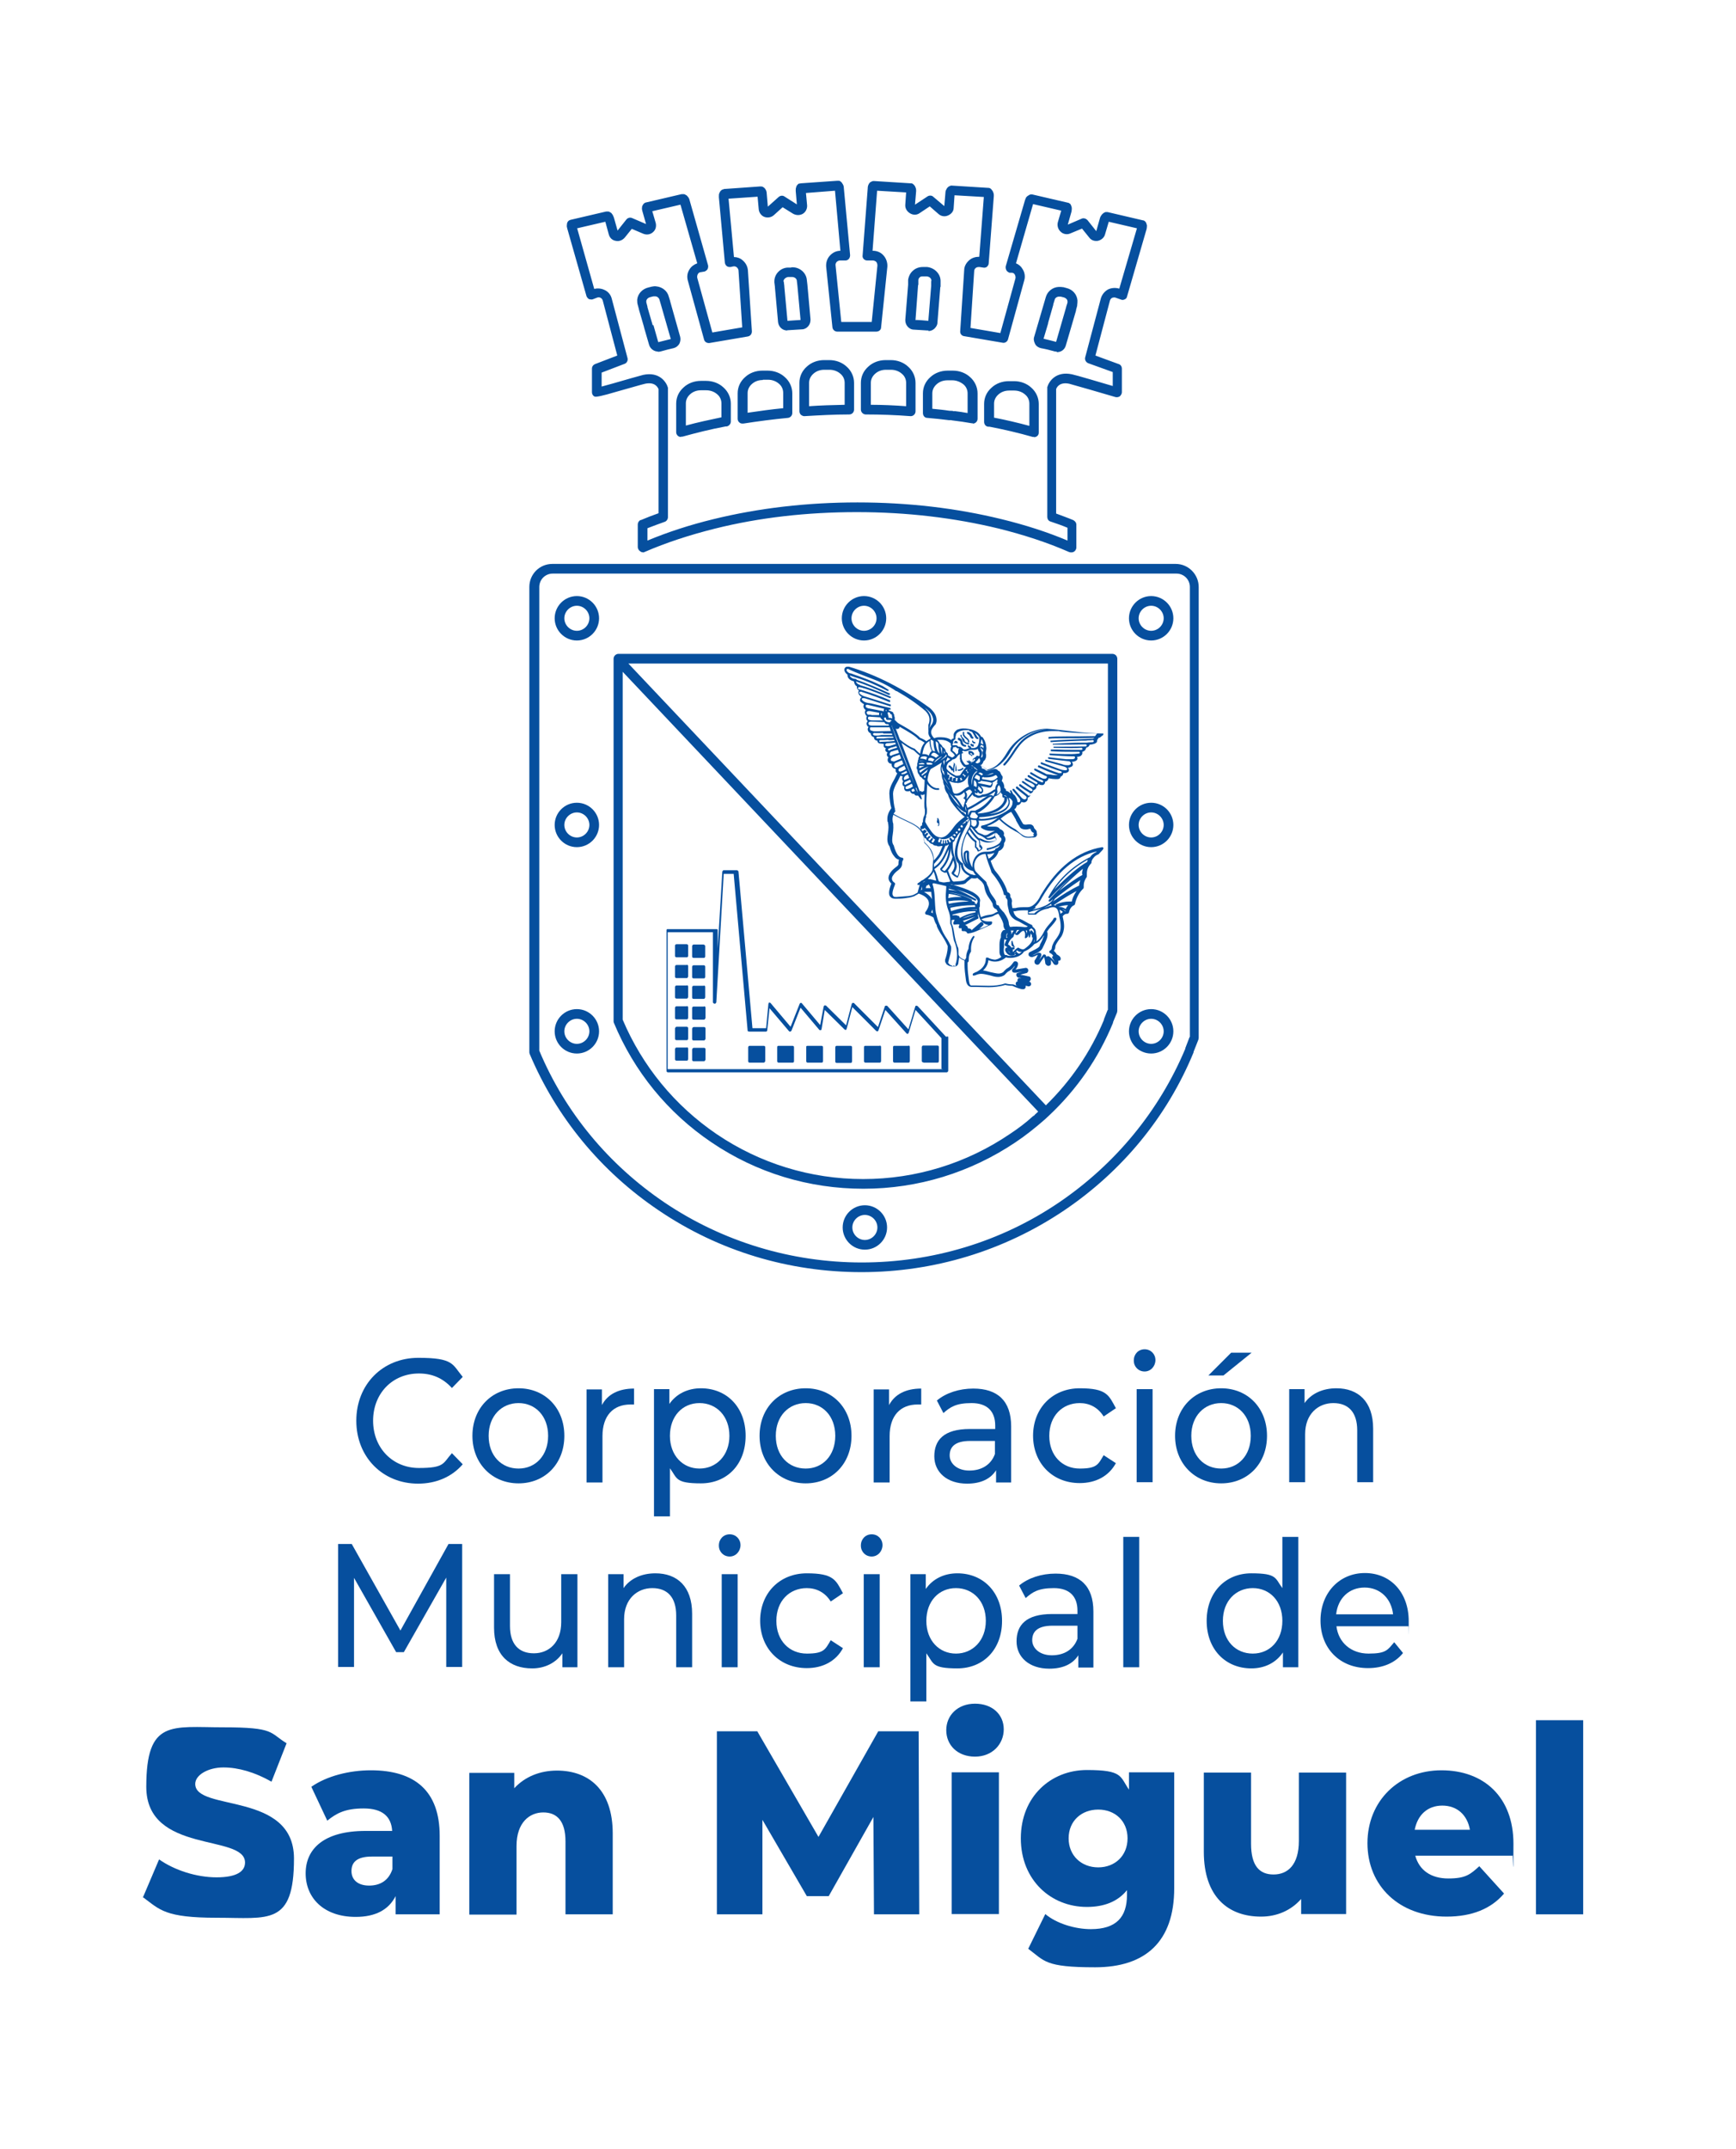 <svg xmlns="http://www.w3.org/2000/svg" id="Capa_1" viewBox="0 0 610 755"><defs><style>      .st0 {        fill: #064f9e;      }    </style></defs><g><path class="st0" d="M202.7,209.4c-4.3,0-7.8,3.5-7.8,7.8s3.5,7.8,7.8,7.8,7.8-3.5,7.8-7.8-3.5-7.8-7.8-7.8ZM202.7,221.6c-2.4,0-4.4-2-4.4-4.4s2-4.4,4.4-4.4,4.4,2,4.4,4.4-2,4.4-4.4,4.4ZM303.6,209.4c-4.3,0-7.8,3.5-7.8,7.8s3.5,7.8,7.8,7.8,7.8-3.5,7.8-7.8-3.5-7.8-7.8-7.8ZM303.6,221.6c-2.4,0-4.4-2-4.4-4.4s2-4.4,4.4-4.4,4.4,2,4.4,4.4-2,4.4-4.4,4.4ZM404.5,209.4c-4.3,0-7.8,3.5-7.8,7.8s3.5,7.8,7.8,7.8,7.8-3.5,7.8-7.8-3.5-7.8-7.8-7.8ZM404.5,221.6c-2.4,0-4.4-2-4.4-4.4s2-4.4,4.4-4.4,4.4,2,4.4,4.4-2,4.4-4.4,4.4ZM202.7,282c-4.3,0-7.8,3.5-7.8,7.8s3.5,7.8,7.8,7.8,7.8-3.5,7.8-7.8-3.5-7.8-7.8-7.8ZM202.7,294.2c-2.4,0-4.4-2-4.4-4.4s2-4.4,4.4-4.4,4.4,2,4.4,4.4-2,4.4-4.4,4.4ZM404.5,282c-4.3,0-7.8,3.5-7.8,7.8s3.5,7.8,7.8,7.8,7.8-3.5,7.8-7.8-3.5-7.8-7.8-7.8ZM404.5,294.2c-2.4,0-4.4-2-4.4-4.4s2-4.4,4.4-4.4,4.4,2,4.4,4.4-2,4.4-4.4,4.4ZM202.7,354.5c-4.3,0-7.8,3.5-7.8,7.8s3.5,7.8,7.8,7.8,7.8-3.5,7.8-7.8-3.5-7.8-7.8-7.8ZM202.7,366.7c-2.4,0-4.4-2-4.4-4.4s2-4.4,4.4-4.4,4.4,2,4.4,4.4-2,4.4-4.4,4.4ZM404.5,354.5c-4.3,0-7.8,3.5-7.8,7.8s3.5,7.8,7.8,7.8,7.8-3.5,7.8-7.8-3.5-7.8-7.8-7.8ZM404.5,366.7c-2.4,0-4.4-2-4.4-4.4s2-4.4,4.4-4.4,4.4,2,4.4,4.4-2,4.4-4.4,4.4ZM392.1,230.2c-.3-.3-.8-.5-1.2-.5h-87.5s-86.1,0-86.1,0c-.9,0-1.7.8-1.7,1.7v127.3c0,.2,0,.4.1.6,7.1,17.1,18.9,31.6,34.3,42,15.8,10.7,34.2,16.3,53.4,16.3s37.6-5.7,53.4-16.3c3.6-2.4,7.1-5.2,10.4-8.1.2-.2,1.1-1,1.4-1.3,9.8-9.2,17.4-20.2,22.5-32.6,0,0,0-.1,0-.2l1.4-3.4c0-.2.1-.4.1-.6v-123.7c0-.4-.2-.9-.5-1.2ZM363.5,391.8c-.1,0-.2.2-.3.2h-.1c-2.6,2.4-5.4,4.5-8.3,6.4h0c-15.2,10.3-33,15.8-51.5,15.8s-36.3-5.5-51.5-15.8c-14.7-10-26.1-23.9-33-40.2v-122.2l146,154.5-1.3,1.2h0ZM389.2,354.8l-1.3,3.3c0,0,0,.1,0,.2-4.7,11.3-11.6,21.4-20.4,30l-146.7-155.2h168.5s0,121.7,0,121.7ZM303.9,423.4c-4.3,0-7.8,3.5-7.8,7.8s3.5,7.8,7.8,7.8,7.8-3.5,7.8-7.8-3.5-7.8-7.8-7.8ZM303.9,435.6c-2.4,0-4.4-2-4.4-4.4s2-4.4,4.4-4.4,4.4,2,4.4,4.4-2,4.4-4.4,4.4ZM404.5,225c4.3,0,7.8-3.5,7.8-7.8s-3.5-7.8-7.8-7.8-7.8,3.5-7.8,7.8,3.5,7.8,7.8,7.8ZM404.5,212.8c2.4,0,4.4,2,4.4,4.4s-2,4.4-4.4,4.4-4.4-2-4.4-4.4,2-4.4,4.4-4.4ZM404.5,282c-4.3,0-7.8,3.5-7.8,7.8s3.5,7.8,7.8,7.8,7.8-3.5,7.8-7.8-3.5-7.8-7.8-7.8ZM404.5,294.2c-2.4,0-4.4-2-4.4-4.4s2-4.4,4.4-4.4,4.4,2,4.4,4.4-2,4.4-4.4,4.4ZM404.5,354.5c-4.3,0-7.8,3.5-7.8,7.8s3.5,7.8,7.8,7.8,7.8-3.5,7.8-7.8-3.5-7.8-7.8-7.8ZM404.5,366.7c-2.4,0-4.4-2-4.4-4.4s2-4.4,4.4-4.4,4.4,2,4.4,4.4-2,4.4-4.4,4.4ZM390.9,229.7h-87.5s-86.1,0-86.1,0c-.9,0-1.7.8-1.7,1.7v127.3c0,.2,0,.4.1.6,7.1,17.1,18.9,31.6,34.3,42,15.8,10.7,34.2,16.3,53.4,16.3s37.6-5.7,53.4-16.3c3.6-2.4,7.1-5.2,10.4-8.1.2-.2,1.1-1,1.4-1.3,9.8-9.2,17.4-20.2,22.5-32.6,0,0,0-.1,0-.2l1.4-3.4c0-.2.1-.4.1-.6v-123.7c0-.4-.2-.9-.5-1.2-.3-.3-.8-.5-1.2-.5ZM363.5,391.8c-.1,0-.2.2-.3.2h-.1c-2.6,2.4-5.4,4.5-8.3,6.4h0c-15.2,10.3-33,15.8-51.5,15.8s-36.3-5.5-51.5-15.8c-14.7-10-26.1-23.9-33-40.2v-122.2l146,154.5-1.3,1.2h0ZM389.2,354.8l-1.3,3.3c0,0,0,.1,0,.2-4.7,11.3-11.6,21.4-20.4,30l-146.7-155.2h168.5s0,121.7,0,121.7ZM303.9,423.4c-4.3,0-7.8,3.5-7.8,7.8s3.5,7.8,7.8,7.8,7.8-3.5,7.8-7.8-3.5-7.8-7.8-7.8ZM303.9,435.6c-2.4,0-4.4-2-4.4-4.4s2-4.4,4.4-4.4,4.4,2,4.4,4.4-2,4.4-4.4,4.4ZM303.6,225c4.3,0,7.8-3.5,7.8-7.8s-3.5-7.8-7.8-7.8-7.8,3.5-7.8,7.8,3.5,7.8,7.8,7.8ZM303.6,212.8c2.4,0,4.4,2,4.4,4.4s-2,4.4-4.4,4.4-4.4-2-4.4-4.4,2-4.4,4.4-4.4ZM202.7,209.4c-4.3,0-7.8,3.5-7.8,7.8s3.5,7.8,7.8,7.8,7.8-3.5,7.8-7.8-3.5-7.8-7.8-7.8ZM202.7,221.6c-2.4,0-4.4-2-4.4-4.4s2-4.4,4.4-4.4,4.4,2,4.4,4.4-2,4.4-4.4,4.4ZM202.7,282c-4.3,0-7.8,3.5-7.8,7.8s3.5,7.8,7.8,7.8,7.8-3.5,7.8-7.8-3.5-7.8-7.8-7.8ZM202.7,294.2c-2.4,0-4.4-2-4.4-4.4s2-4.4,4.4-4.4,4.4,2,4.4,4.4-2,4.4-4.4,4.4ZM202.7,354.5c-4.3,0-7.8,3.5-7.8,7.8s3.5,7.8,7.8,7.8,7.8-3.5,7.8-7.8-3.5-7.8-7.8-7.8ZM202.7,366.7c-2.4,0-4.4-2-4.4-4.4s2-4.4,4.4-4.4,4.4,2,4.4,4.4-2,4.4-4.4,4.4ZM413.3,198.1h-219.2c-4.5,0-8.1,3.6-8.1,8.1v163.3c0,.2,0,.4.1.7,9.4,22.3,25.1,41.4,45.5,55.1,21,14.2,45.6,21.6,71.1,21.6s50.1-7.5,71.1-21.6c20.5-13.8,36.3-33,45.6-55.6h0c0-.1,0-.2,0-.2l1.7-4.3c0-.2.1-.4.1-.6v-158.4c0-4.4-3.6-8.1-8.1-8.1ZM418,364.3l-1.5,3.9s0,0,0,0v.2c-9.2,21.9-24.6,40.6-44.5,54.1-20.4,13.8-44.4,21-69.2,21s-48.8-7.3-69.2-21c-19.7-13.3-35-31.7-44.1-53.4v-162.9c0-2.6,2.1-4.7,4.7-4.7h219.2c2.6,0,4.7,2.1,4.7,4.7v158.1ZM404.5,209.4c-4.3,0-7.8,3.5-7.8,7.8s3.5,7.8,7.8,7.8,7.8-3.5,7.8-7.8-3.5-7.8-7.8-7.8ZM404.5,221.6c-2.4,0-4.4-2-4.4-4.4s2-4.4,4.4-4.4,4.4,2,4.4,4.4-2,4.4-4.4,4.4ZM404.5,282c-4.3,0-7.8,3.5-7.8,7.8s3.5,7.8,7.8,7.8,7.8-3.5,7.8-7.8-3.5-7.8-7.8-7.8ZM404.5,294.2c-2.4,0-4.4-2-4.4-4.4s2-4.4,4.4-4.4,4.4,2,4.4,4.4-2,4.4-4.4,4.4ZM404.5,354.5c-4.3,0-7.8,3.5-7.8,7.8s3.5,7.8,7.8,7.8,7.8-3.5,7.8-7.8-3.5-7.8-7.8-7.8ZM404.5,366.7c-2.4,0-4.4-2-4.4-4.4s2-4.4,4.4-4.4,4.4,2,4.4,4.4-2,4.4-4.4,4.4ZM390.9,229.7h-87.5s-86.1,0-86.1,0c-.9,0-1.7.8-1.7,1.7v127.3c0,.2,0,.4.1.6,7.1,17.1,18.9,31.6,34.3,42,15.8,10.7,34.2,16.3,53.4,16.3s37.6-5.7,53.4-16.3c3.6-2.4,7.1-5.2,10.4-8.1.2-.2,1.1-1,1.4-1.3,9.8-9.2,17.4-20.2,22.5-32.6,0,0,0-.1,0-.2l1.4-3.4c0-.2.1-.4.1-.6v-123.7c0-.4-.2-.9-.5-1.2-.3-.3-.8-.5-1.2-.5ZM363.5,391.8c-.1,0-.2.2-.3.2h-.1c-2.6,2.4-5.4,4.5-8.3,6.4h0c-15.2,10.3-33,15.8-51.5,15.8s-36.3-5.5-51.5-15.8c-14.7-10-26.1-23.9-33-40.2v-122.2l146,154.5-1.3,1.2h0ZM389.2,354.8l-1.3,3.3c0,0,0,.1,0,.2-4.7,11.3-11.6,21.4-20.4,30l-146.7-155.2h168.5s0,121.7,0,121.7ZM303.9,423.4c-4.3,0-7.8,3.5-7.8,7.8s3.5,7.8,7.8,7.8,7.8-3.5,7.8-7.8-3.5-7.8-7.8-7.8ZM303.9,435.6c-2.4,0-4.4-2-4.4-4.4s2-4.4,4.4-4.4,4.4,2,4.4,4.4-2,4.4-4.4,4.4ZM303.6,225c4.3,0,7.8-3.5,7.8-7.8s-3.5-7.8-7.8-7.8-7.8,3.5-7.8,7.8,3.5,7.8,7.8,7.8ZM303.6,212.8c2.4,0,4.4,2,4.4,4.4s-2,4.4-4.4,4.4-4.4-2-4.4-4.4,2-4.4,4.4-4.4ZM202.7,209.4c-4.3,0-7.8,3.5-7.8,7.8s3.5,7.8,7.8,7.8,7.8-3.5,7.8-7.8-3.5-7.8-7.8-7.8ZM202.7,221.6c-2.4,0-4.4-2-4.4-4.4s2-4.4,4.4-4.4,4.4,2,4.4,4.4-2,4.4-4.4,4.4ZM202.7,282c-4.3,0-7.8,3.5-7.8,7.8s3.5,7.8,7.8,7.8,7.8-3.5,7.8-7.8-3.5-7.8-7.8-7.8ZM202.7,294.2c-2.4,0-4.4-2-4.4-4.4s2-4.4,4.4-4.4,4.4,2,4.4,4.4-2,4.4-4.4,4.4ZM202.7,354.5c-4.3,0-7.8,3.5-7.8,7.8s3.5,7.8,7.8,7.8,7.8-3.5,7.8-7.8-3.5-7.8-7.8-7.8ZM202.7,366.7c-2.4,0-4.4-2-4.4-4.4s2-4.4,4.4-4.4,4.4,2,4.4,4.4-2,4.4-4.4,4.4Z"></path><path class="st0" d="M387.7,257.7c-6.7,0-13.2-1.2-19.8-1.7-5.5,0-11.1,3.4-14,8.3h0c-1.1,1.9-2.2,3.3-3.4,4.3h0c-1.1,1-2.4,1.5-3.6,1.8-.6-.5-1.4-1-2.3-1.6.1,0,.3-.2.4-.3.3-.3.5-.7.6-1.1.3-.2.5-.4.6-.7h0c.2-.3.3-.7.3-1.2s0-.5-.1-.8c0-.1,0-.2,0-.3,0-.5.2-1,.2-1.6-.1-1.5-.5-2.7-1.4-3.9,0,0-.1,0-.2,0,0,0-.2,0-.3-.2-.8-1.6-2.5-2.3-4.2-2.6-1.5-.3-2.7-.3-4,.2,0,0,0,0-.1,0-.6.4-1.1.9-1.3,1.6,0,0,0,0,0,.1,0,.4,0,.8,0,1.2,0,.3-.3.4-.5.3,0,0-.1.1-.2.2h0c0,0,0,.2-.1.3-1-.7-2.2-1-3.6-1s-1.5,0-2.3.3c0,0-.2,0-.3-.1-1-1.2-1.3-2.2-.3-3.6.3-.4.6-.8,1-1.2.2-.5.3-.9.3-1.4,0-.7-.2-1.5-.6-2.2h0c-.4-.7-1-1.4-1.8-2.1h0c-9.3-6.8-18.7-11.6-28.4-14.5h0c-.2,0-.3,0-.5,0-.3,0-.6.1-.8.3,0,0,0,0,0,0,0,0,0,0,0,0-.2.2-.3.5-.3.8h0c0,.6.4,1.2,1.1,1.7,0,0,0,.2,0,.3,0,.5.3,1,.8,1.4h0c.4.3.9.5,1.5.7h0c0,.5.2.9.5,1.3h0c.1.2.3.3.5.4,0,.1,0,.2,0,.4h0c0,0,0,0,0,0,0,.4.2.7.5.9h0c0,0,.2.1.2.2-.1.2-.2.4-.2.6,0,.5.3.9.6,1.2.2.2.4.3.6.5,0,0,0,0,0,0h0,0c-.2.1-.3.2-.4.4h0c-.1.2-.2.3-.2.5,0,.2,0,.5.2.7,0,0,0,0,0,0t0,0c.3.3.7.6,1.2.9-.1.2-.2.5-.2.7,0,.4.2.8.5,1.1,0,0,0,0,0,0t0,0c0,0,.2.2.3.2-.2.2-.3.6-.3.9s.2.8.5,1.1h0s0,0,0,0h0c0,0,.1.1.2.2-.1.2-.2.4-.2.7,0,.4.2.8.5,1h0s0,0,0,0c-.2.3-.4.6-.4.9,0,.4.2.7.4,1h0s0,0,0,0c0,0,0,0,0,0,0,0,.2.1.3.2-.2.2-.3.5-.3.8,0,.4.2.8.5,1.1h0c.2.1.4.3.6.4,0,0,0,0,0,0h0c0,.4.2.8.5,1h0c.2.1.4.2.6.3,0,0,0,0,0,.1,0,.4.2.7.5.9h0c.2.1.4.2.7.2,0,0,0,0,0,0,0,.2,0,.4.2.6h0s0,0,0,0t0,0h0c.2.3.5.4.8.4h0c.3,0,.7.1,1,.1h0c0,0,.2,0,.2,0,0,.1,0,.3,0,.4s0,.4,0,.5h0c.1.3.4.5.6.6h0s0,0,0,0h0c0,0,.1,0,.2,0-.1.2-.2.4-.2.6h0c0,.2,0,.3.1.4,0,.1.1.2.2.3,0,0,0,0,0,0h0c.1,0,.3.1.4.2,0,.2-.2.5-.2.7,0,.3.1.6.3.8,0,0,.2.2.3.2-.2.3-.3.6-.3,1h0c0,.4.2.8.5,1h0c.2.2.5.3.9.3,0,0,0,.1,0,.2,0,.4.1.9.5,1.2h0c.2.2.6.4.9.4,0,.1,0,.2,0,.3,0,.4,0,.7.3,1h0s0,0,0,0c0,0,0,0,0,0h0c0,.1.2.2.3.2-.6,1.3-1.2,2.5-1.8,3.5-.6,1.2-1,2.3-1,3.5v.2c.1,2.1.3,3.8.7,5.1-.9,1.2-1.4,2.5-1.4,3.7s0,.8.2,1.2c0,0,0,0,0,0,.1.6.2,1.2.2,1.8,0,1.5-.4,2.9-.4,4.2,0,.9.2,1.8.8,2.6.4,1.5.9,2.6,1.6,3.4h0c.5.7,1.1,1.1,1.7,1.2-.2.6-.2,1-.2,1.4h0c0,.2,0,.4-.2.6-.1.2-.4.4-.8.7,0,0,0,0,0,0-.8.6-1.4,1.2-1.8,1.8h0s0,0,0,0c-.4.6-.7,1.3-.7,1.9,0,.8.4,1.4,1,2-.5,1.3-.8,2.3-.8,3.2s.2,1.2.6,1.6h0c.4.4,1,.5,1.6.5,0,0,.2,0,.3,0,1.6,0,2.9-.1,3.9-.3,1.1-.1,1.9-.4,2.5-.6h0c.4-.3,1-.5,1.5-.9,1.2.4,2.1.9,2.7,1.5h0c.6.6.9,1.2.9,2,0,.9-.4,1.9-1.3,3.1,0,0,0,.2,0,.3v.2s0,0,0,0c.1.2.2.2.4.3h0c.8.1,1.7.5,2.5,1,.3,1,.6,1.9,1.1,2.6.1.9.7,1.8,1.4,3h0c.8,1.2,1.7,2.6,2.5,4.4v.2c0,2-.6,3.7-.9,4.6,0,.1,0,.3,0,.5,0,.2,0,.5.3.7,0,.1,0,.3.2.4h0c0,.1.2.2.3.2,0,0,.1.2.2.2h0c.2.1.4.2.5.2.2.1.5.2.8.2s.2,0,.4,0c.2,0,.4,0,.6,0,.3,0,.6,0,.8-.2h0s0,0,0,0h0c.2-.2.4-.4.5-.7h0c.1-.9.2-1.6.3-2.3,0,0,0,0,.1.1h0c.5.4,1.1.8,1.8,1,0,.5,0,1,0,1.5,0,1.4.2,3.3.5,5.4h0c.1.7.3,1.3.6,1.7h0c.3.4.8.7,1.3.7h0c.1,0,.3,0,.4,0,.3,0,.7,0,1.2,0,1.2,0,2.8.1,4.5.1s3.9-.2,5.8-.8c.8.2,1.6.3,2.4.3h.1c1.5.7,2.5,1,3.4,1.2h0c.1,0,.2,0,.3,0,.3,0,.5,0,.7-.2.2-.2.3-.4.3-.6s0-.3-.1-.4c.4,0,.7.1,1,.2h0c.2,0,.5,0,.7-.2.2-.1.3-.3.3-.6h0c0,0,0-.1,0-.1,0-.2-.1-.4-.2-.5h0c-.1-.2-.3-.2-.5-.3,0,0,0,0,0,0t0,0c-.1,0-.2,0-.4,0,0,0,0,0,.1,0h.1c.5,0,.8-.5.8-.9,0-.2,0-.4-.2-.6h0s0,0,0,0c-.1-.2-.3-.3-.6-.3h0c-.8-.2-1.8-.4-2.9-.6.8-.2,1.5-.4,2.3-.6h0s0,0,0,0c.3-.2.5-.5.5-.8,0-.2,0-.5-.2-.7h0c-.2-.2-.4-.3-.7-.3h0s-3.6.6-3.6.6h0s0,0,0,0c.5-.5.8-1.1.9-1.8h0c0-.4,0-.6-.2-.8h0c-.2-.2-.4-.3-.7-.3-.2,0-.4,0-.6.2h0s0,0,0,0h0c-.1.1-.2.3-.3.4,0,0,0,0,0,0-.6.9-1.2,1.4-1.7,1.7h0c0,0,0,0,0,0-.6.3-1.1.8-1.7,1.5-.6.4-1.1.5-1.7.5s-1.8-.3-2.8-.5c-.8-.2-1.7-.5-2.6-.6.3-.2.5-.5.7-.7.7-.8,1.1-1.8,1.2-2.9.8.3,1.5.5,2.3.5,1.4,0,2.7-.5,3.9-1.5.5.2,1,.2,1.5.2,1,0,2-.2,2.9-.6.8-.4,1.5-.9,1.9-1.6,1.5-.6,2.7-1.5,3.7-2.7.7-.2,1.5-.7,2.1-1.4.4-.4.8-1,1.2-1.6,0,.3-.1.5-.3.9h0c-.2.7-.6,1.5-1.1,2.4h0s0,.1,0,.1h0c0,.2-.1.4-.3.6h0c-.5.6-1.9,1.2-3.3,1.9,0,0,0,0,0,0-.1,0-.2.2-.3.3h0s0,0,0,0h0c0,.1-.1.3-.1.4,0,.2,0,.5.3.7h0c.2.2.5.3.8.3h0c0,0,.2,0,.3,0h0c.5-.2,1.1-.4,1.9-.8-.3.7-.7,1.4-1.2,2.1h0c0,.2,0,.3,0,.4,0,.2,0,.5.3.7h0c.2.2.4.3.7.3h0c.3,0,.5-.1.7-.3h0c0,0,0,0,0,0,.7-1,1.2-1.8,1.7-2.4.1.5.3,1.2.4,2.2h0s0,0,0,0c0,.2.2.4.4.6h0s0,0,0,0t0,0c.2.2.4.3.7.3s.5-.1.7-.3h0c.2-.2.2-.5.2-.7h0v-.2c0-.3,0-.6-.1-.9.4.4.7.8.9,1.2h0c.2.4.6.6.9.6h0c.2,0,.5,0,.7-.3h0c.2-.2.2-.5.2-.7h0c0-.2,0-.4-.1-.5,0,0,.1,0,.2,0h0c.2,0,.4,0,.5-.2h0s0,0,0,0h0c.1,0,.2-.2.2-.3,0-.1,0-.2,0-.3,0-.3-.2-.6-.4-.8h0s0,0,0,0c-.4-.3-.7-.5-.9-.6-.1,0-.2-.2-.2-.2h0c0,0,0,0,0,0h0s0,0,0-.1c-.3-.4-.6-.7-.9-1,.3-.4.5-.8.5-1.2,0,0,0,0,0,0,0-.6.3-1.1.6-1.6.4-.7,1-1.4,1.6-2.3h0c.5-.9.9-2.1.9-3.6h0c0-1-.2-2.1-.5-3.4.2-.3.4-.5.6-.6.3-.2.6-.3,1.1-.3.2,0,.4-.2.5-.4h0c.3-1.4.9-2.2,1.8-2.6h0c.1,0,.2-.2.3-.3h0c.5-2.4,1.5-4.2,3-5.6h0c0-.1.1-.2.1-.4h0c0-.3,0-.6,0-.8,0-.9.4-1.9,1.1-2.9h0c0,0,0-.2,0-.3h0c0,0,0,0,0,0,0-.3,0-.6,0-.9,0-1.3.5-2.4,1.4-3.4h0c.1,0,.2-.2.2-.3h0c0-.7.3-1.2.7-1.7h0c.4-.5.9-1,1.8-1.3h0s0,0,0,0h0s1.5-1.6,1.5-1.6h0c0-.1.2-.2.2-.4s0-.1,0-.2h0c0-.2-.3-.3-.4-.3h0s0,0,0,0c-8.6,1.4-15.8,7.1-21.6,16.9h0c-.7,1.5-1.5,2.5-2.3,3.2-.8.7-1.6,1-2.4,1-.3,0-.5,0-.8,0-1.3,0-2.5,0-3.4.3-.2,0-.4,0-.5,0s-.4,0-.6,0c0-.5-.2-1.1-.2-1.8,0-.2.1-.4.1-.6,0-.5-.2-1.1-.6-1.5,0-.1,0-.2,0-.3,0-.3,0-.7-.3-1h0c-.2-.2-.4-.3-.7-.4-.8-3.1-3.2-6.2-4.4-7.6,0,0,0,0,0,0-.5-.8-1-1.9-1.5-3.4,1.5-.9,2.4-2,2.8-3.4.5-.2,1-.5,1.3-.9h0c.4-.5.6-1,.6-1.6s0-.2,0-.3c.3-.4.5-.8.5-1.3,0-.5-.2-1-.6-1.4,0-.2.1-.4.1-.6,0-.4-.2-.8-.5-1.1-.2-.2-.5-.4-.9-.5-.1-.2-.4-.5-.6-.6,0,0,0,0,0,0h0c-.3-.2-.7-.3-1.2-.3s-.5,0-.8,0c-.2,0-.3,0-.5,0-.5,0-1,0-1.5-.2,1.6-.5,3-1.3,4.3-2.3,1.3,1.3,2.7,2.3,3.9,3.1.7.4,1.3.7,1.7,1,.5.2.8.4.9.5h0s0,0,0,0c.6.3,1,.7,1.5,1.1.5.4,1.2.7,2.2.7s.7,0,1.2-.1c.2,0,.4,0,.5,0,.2,0,.5,0,.7-.1,0,0,0,0,0,0,.2,0,.4-.2.5-.4.1-.1.2-.3.2-.6,0-.1,0-.3-.1-.4,0-.1,0-.2,0-.3,0-.3-.1-.6-.4-.9,0,0,0,0,0,0-.3-.3-.5-.5-.6-.8,0-.3-.3-.6-.5-.8h0c-.3-.2-.6-.3-1-.3-.1,0-.2,0-.3,0h0s0,0,0,0c-.4,0-.7.1-1,.1s-.5,0-.7-.1c-.2,0-.3-.2-.4-.3-.3-.5-.8-1.3-1.3-2.3h0c-.5-.8-1-1.8-1.7-2.7.2-.1.4-.3.5-.4,0,0,0,0,0,0s0,0,0,0h0c.2-.3.3-.6.4-1,.8,0,1.4-.6,1.6-1.2.3.1.5.2.8.2.4,0,.7-.1,1-.4.3-.2.4-.6.4-1s0-.2,0-.3c.2,0,.4-.2.6-.3h0c.3-.3.4-.6.4-1s0-.1,0-.2c.2,0,.4-.1.5-.2.3-.2.5-.5.5-.9s0,0,0,0c.2,0,.4-.1.6-.3h0c.3-.2.5-.6.5-1s0-.1,0-.2c.2,0,.3-.1.4-.2h0s0,0,0,0c.1,0,.2-.2.3-.4.4.2.8.3,1.2.3s.5,0,.7-.2h0s0,0,0,0c0,0,0,0,0,0h0c.2-.2.4-.4.4-.7h0c0-.1,0-.2,0-.3.3,0,.5-.1.7-.3,0,0,0,0,0,0h0c.3-.2.5-.5.5-.9,1,.2,1.9.3,2.6.3s.8,0,1.1-.1h0c.1,0,.3-.2.4-.3h0c0-.1.2-.3.2-.5.2,0,.4-.2.5-.3,0,0,0,0,0,0,.3-.2.4-.6.4-.9h.1c.5,0,.9,0,1.2-.2h0c.1,0,.3-.1.5-.3h0s0,0,0,0h0c.1-.2.2-.3.2-.5,0-.4-.2-.7-.4-.9.3,0,.6,0,.8-.2,0,0,0,0,0,0,.3,0,.5-.2.7-.3,0,0,0,0,0,0h0c.2-.2.3-.4.3-.7,0-.3-.2-.6-.4-.9.4,0,.8,0,1.1-.2.2,0,.4-.2.6-.3,0,0,0,0,0,0,.2-.2.3-.4.3-.6s-.1-.5-.2-.6c.4,0,.7-.1,1-.2h0s0,0,0,0c.2,0,.4-.2.6-.4h0s0,0,0,0c.2-.2.3-.4.3-.7s0-.3,0-.4h0c0,0,0-.1,0-.1.2,0,.4-.1.5-.2h0c.2-.1.4-.2.5-.4h0c.1-.2.3-.4.3-.7,0,0,0,0,0-.1.2,0,.3-.1.5-.2h0c.2-.1.4-.2.5-.4h0c.1-.1.2-.3.3-.5.7,0,1.2-.2,1.6-.3h0c.3-.1.5-.2.7-.4,0,0,0,0,0,0,0,0,0,0,0,0h0c.1,0,.2-.2.2-.2h0c0-.2.1-.3.1-.5s0-.2,0-.3c0,0,0,0,0,0h0s0,0,0,0c.1,0,.2-.2.3-.3h0s0,0,0,0c0,0,0,0,0,0h0c0-.1.2-.3.2-.4.2,0,.4,0,.6-.2h0c0,0,.2-.1.4-.3,0,0,0,0,0,0,0,0,0,0,0,0h0c0,0,.1-.2.2-.2,0,0,.2,0,.2-.1,0,0,0,0,0,0h0c.2-.1.3-.3.3-.6h0s0,0,0,0h0c0,0,0-.2,0-.2h0ZM344.9,259.7c.3.5.5,1.1.6,1.8,0,0-.1,0-.2,0,0,0-.2-.2-.4-.3h-.2c0,0-.1,0-.1,0,0-.4.2-.9.2-1.3h0ZM344.6,261.5c.1.1.3.2.4.3.2.1.4.2.6.2,0,0,0,0,0,0,0,.7-.1,1.5-.4,2.4h0v.2h0c0,.3.1.5.1.7s0,.5-.2.6h0c0,.1-.1.2-.2.3,0,0,0,0,0,0,0,0-.1-.1-.1-.2,0,0,0,0,0-.1,0,0,0-.1,0-.2h0c0,0,0,0,0,0,0-.1.1-.2.2-.4h0s0,0,0,0h0c0-.2.1-.4.1-.6,0-.2,0-.4,0-.5h0c0-.1,0-.2,0-.2h0c-.3-.4-.4-.6-.5-.9,0-.2-.1-.5-.2-.8.2-.3.3-.5.4-.8h0ZM346.8,273.1c1.2,0,2.2-.3,3-.8,0,0,.1,0,.2,0,0,0,.2.2.3.3,0,.1.2.3.3.5-.1,0-.2.1-.3.2-.2.1-.3.3-.5.4-.4.3-.8.5-1.5.5,0,0-.2,0-.3,0h0c-.8-.2-1.7-.3-2.9-.5,0-.2,0-.4,0-.6s0,0,0,0c.2,0,.3-.1.5-.2,0,0,0,0,0,0h0c0,.2.1.2.2.2.4,0,.7,0,1,0h0ZM345.9,272.3s0,0,0-.1c.1,0,.3,0,.4,0,.5,0,1.1-.1,1.5-.3.4-.1.8-.3,1.1-.3h0c.1,0,.2,0,.3,0,0,0,0,0,0,0-.6.4-1.5.6-2.5.6-.3,0-.6,0-.9,0h0ZM352.2,279c0,.2,0,.3,0,.5,0,.2,0,.4.1.5h0c0,.1.1.2.2.2,0,0,.1,0,.2,0h0s0,0,0,0c0,0,.2,0,.2,0h0c0,0,0,0,0,0,0,0,0,.1,0,.3s0,.4,0,.6c-.5,1.3-1.5,2.4-3.1,3.2-1.5.8-3.6,1.3-6.1,1.5,0,0-.1-.1-.2-.2,1.9-1,3.5-2.4,4.7-3.9.5-.6,1-1.3,1.3-1.9.6-.2,1.1-.4,1.5-.8.3-.3.5-.6.7-.9,0,0,0,0,0,0,0,0,0,.2,0,.4h0c0,.1,0,.1,0,.1h0ZM353.6,279.9h0s0,0,0,0t0,0c-.2-.2-.5-.3-.7-.3h0s0,0,0-.2h0c.5,0,.8.3.9.6t0,0c.4.7.6,1.3.6,1.8s-.3,1.3-1,2c0,0,0,0,0,0-1.1,1-2.9,1.8-5.8,2.2,1-.3,2-.6,2.8-1,1.7-.9,2.8-2.1,3.4-3.6h0c0-.3.1-.6.1-.8s0-.6-.3-.8h0ZM343.2,295.9h0c0-.3-.2-.6-.4-.7h0c-.7-.4-1.6-1.4-2.6-3,.1-.3.3-.5.4-.8,1.2,1.8,2.2,3,3.1,3.7,0,0,0,0,0,0,.1,0,.3.2.3.4,0,.2.1.5.1,1s0,.4,0,.6c0,0,0,.1,0,.2h0c0,0,0,.2,0,.2.2.1.4.3.6.7h0c-.1.1-.3.3-.5.4,0,0-.2,0-.2.1-.2-.5-.5-1-.9-1.2,0-.1,0-.3,0-.4,0-.5,0-.8-.1-1.1h0ZM338.7,303.8c.7,1.1,1.8,1.9,3.2,2.2.3.5.6,1,1,1.4,0,0-.2,0-.3,0-.3,0-.7,0-1-.2h0s-.1,0-.1,0c0,0-.2,0-.2,0-.9-.4-1.6-.9-2.1-1.4-.5-.6-.8-1.4-.8-2.3h0c0,0,0-.1,0-.1,0,0,0-.1-.1-.1-1.3-.8-1.9-2-1.9-3.9,0-2.3,1-5.4,3.2-9.4,0,0,.1-.2.2-.3.2-.3.3-.9.3-1.4s0-.1,0-.2c.1,0,.2,0,.3,0,.1,0,.2,0,.3,0,.1.3.2.6.2,1s-.1,1.1-.5,1.8h0c-1.8,3.1-2.7,6-2.7,8.6h0c0,1.8.4,3.3,1.2,4.4h0ZM340.2,303.6c-.6-.9-.9-1.8-.9-2.9s0-.4,0-.6h0c0-.2.1-.4.2-.5,0-.1.2-.1.2-.1h0s0,0,0,.2,0,.1,0,.1h0c0,.4,0,.8,0,1.2,0,.9.1,1.8.5,2.6h0ZM345.3,324.1h0c0,0,0,0,0,0,0,0,0,0,0,0,0,0,0,0,0,0,0,0,0,0,0,0l-.3-.2h-.1s0,0,0,0c0,0-.1,0-.2,0l-3.1,2.7h0c0,.1,0,.2,0,.2,0,0,0,0,0,.1-.1-.2-.3-.4-.5-.5h0c-.3-.2-.7-.3-1-.3,0-.3-.1-.6-.4-.8h0c-.2-.2-.4-.3-.6-.3,0,0,0,0,0,0h0s4.6-2.3,4.6-2.3h.1c0-.1,0-.2,0-.2,0,0,0-.1,0-.2,0-.2-.1-.4-.2-.6h0c0-.1,0-.2,0-.2h-.1c0,0,0,0,0,0,0,0,0,0,0,0,0,0,.1,0,.2,0h0c0,0,0-.2,0-.2v-.9c.1,1.1.4,2.1.9,2.9h0c0,0,0,0,.1.1.7.9,1.6,1.4,2.7,1.6-1,.5-2,.9-2.8,1.2-.2,0-.4.2-.6.3l1.6-1.6h0c0-.1,0-.2,0-.2v-.2ZM338.3,323.5s0,0,0,0c0,0,0,0,0,0l4.5-1.5s0,0,0,0l-4,2c-.1-.2-.3-.4-.5-.5h0ZM336.7,321.8s0,0,0,0c-.3-.2-.6-.3-1-.3s-.7,0-1,.1c0-.1,0-.2,0-.3,2.8-.8,5.2-1.2,7.2-1.2s.6,0,.9,0v.4c-2.2.4-4,1.1-5.6,2,0-.3-.1-.6-.4-.8h0s0,0,0,0h0ZM326.8,308.9h0s0,0,0,0c-.3,0-.5-.1-.8-.2.3-.2.6-.5.8-.7h0c.6-.7,1.1-1.3,1.2-1.9.6,1.3.7,2.3,1,3.2,0,0-.2,0-.2,0-.4,0-.8-.2-1.2-.3,0,0,0,0-.1,0-.2,0-.4-.1-.7-.2h0ZM326.9,312c-.2,0-.3,0-.5,0-.3,0-.7,0-1.1,0,0-.3.2-.5.2-.8.3-.1.6-.3.9-.5.2.4.4.8.6,1.3h0ZM325.2,291.7h0c0-.2-.2-.3-.3-.2h-.1c0,0-.1,0-.2.1,0,.1-.2.3-.4.4h0s0,0,0,0c0,0,0-.1-.1-.2-.3,0-.4-.5,0-.6,0,0,0,0,0,0,0,0,.1,0,.2,0h0c0,0,.2,0,.3-.1.1,0,.2-.1.3-.3h0c.5.6,1,1.2,1.4,1.8.6.9,1.3,1.7,2,2.2.1,0,.2.2.4.2h-.2s-.1.2-.1.2l-.4.7c0,0,0,0-.1,0,0,0-.1.1-.2.1-.3,0-.4-.3-.3-.5h0c0,0,.4-.6.4-.6,0,0,0-.1,0-.2h0c0-.2,0-.2,0-.3,0,0-.1,0-.2,0h-.1c0,0-.1,0-.2.1l-.4.5c0,0-.1.2-.3.2-.4,0-.4-.6-.1-.7l.4-.3s0-.1,0-.2h0c0-.2,0-.2,0-.3,0,0-.1,0-.2,0h-.1c0,0-.1,0-.2,0l-.3.3c0,.1-.1.2-.3.2-.4,0-.4-.4-.2-.6h0s.5-.5.5-.5h0c0-.1,0-.2,0-.2,0,0,0-.2,0-.2,0,0-.1-.1-.2-.1h-.1c0,0-.1,0-.2,0l-.5.5c0,0-.1,0-.2-.1,0,0,0-.1,0-.2.2-.1.5-.4.7-.7,0,0,0-.1,0-.2h0ZM316.8,261c1.5,1.1,3,2.1,4.3,2.6.7.7,1.4,1.3,2.1,1.9-.3.3-.5.8-.5,1.2s0,0,0,.1c-.1.2-.2.4-.2.6s0,.2,0,.3c-.1.2-.2.4-.2.7s0,.3,0,.5c0,.2-.2.5-.2.7s0,.6.3.9c0,0,0,.1,0,.2h0c0,.6.2,1.1.6,1.5,0,0,0,0,0,0,0,0,0,0,0,0,.1.4.4.8.8.9.3.5.7.8,1.1.9,0,1.4-.1,2.7-.2,3.8-.2.1-.4.3-.5.3-.2,0-.3.1-.4.1h0s0,0,0,0h0s0,0,0,0h0c0-.1,0-.2,0-.2,0,0-.1-.1-.2-.1h-.2s-.2.2-.2.2v-.3c0,0-.1,0-.1,0h0l-6.3-16.7ZM322.6,278.5l-.4-.6s0,0,0,0c0,0,0,0,0,0,0,0,0,0,0,0,0,0,0,0,0,0-.2-.4-.4-.8-.5-1.3h0c0,0,.1.2.1.2,0,0,.1,0,.2,0l.4,1.2.2.6ZM313.3,255.1c0,0,0-.2,0-.3l8.2,21.1c-3.6-8.5-6.3-15.4-8.1-20.7h0s0,0,0,0h0ZM309.7,251h0s0,0,0-.2c0-.2,0-.3,0-.3h0s.2,0,.2,0c0,0,0,0,0,.2,0,0,0,.2-.1.4,0,0,0,.1,0,.2h0c0,0,0,0,0,0,.2.4.4.7.7.8,0,0,.1.1.2.2,0-.3.6-.4.6,0,0,.2.1.4.3.6,0,0,.2,0,.2,0,0,0,0,0,0,0h0s0,0,0,0c.4,0,.8,0,1,0,.2,0,.4.1.4.2,0,0,0,.2,0,.2s0,0,0,0c0,0,0,0-.1,0,0,0-.1,0-.2,0,0,0,0,0,0,0,0,.2,0,.4-.2.4-.9.2-2-.5-2.1-1.4,0,0,0,0,0-.1-.6-.4-1-1-1.2-1.5h0ZM311.2,249.6c0-.2,0-.2.1-.2,0,0,0,0,.1,0,0,0,.1.2.2.3-.1,0-.2,0-.3.1,0-.1-.1-.3-.1-.4h0ZM313.3,251h0c0,0,.1.2.1.2,0,0,0,0,0,0,0,0,0,0,0,0v.2s0,0,0,0h0c0,0,0,.2,0,.2,0,0,.1.2.1.5s0,.2,0,.3c-.2,0-.4-.2-.6-.2-.3,0-.6,0-1-.1,0,0,.2,0,.3,0,0,0,.2,0,.3,0h0c-.4,0-.4-.5-.2-.6-.3,0-.4-.4-.2-.6-.3-.1-.3-.7.1-.7s.2,0,.2.1c.2,0,.3.1.4.2h0c0,0,0,0,0,0h0s0,0,0,0c0,0,0,0,0,.1h0s0,.2,0,.2ZM315.9,255.9c.1-.1.2-.3.2-.5h0s0-.1,0-.1c0,0,0,0,0,0,1.4.8,2.8,1.6,3.9,2.3,1.3.8,2.3,1.6,2.8,2.2h.1c0,0,0,0,0,0,.8.3,1.4.7,2,1.1-.2.2-.4.5-.6.8-.5.8-.8,1.9-1,3.1-.6-.5-1.3-1.1-1.9-1.8h-.1c0,0,0,0,0,0-1.6-.6-3.3-1.7-5.1-3.2l-1.5-4s0,0,0,.1c.1.1.3.2.5.2.2,0,.4,0,.5-.2h0s0,0,0,0h0ZM327.5,264.7c.2-.2.3-.2.5-.3.2,0,.5,0,.9.3.3.2.6.4,1,.8-.4.2-.7.4-1,.7,0,0,0,0,0,0-.6-.4-1.2-.7-1.7-.8,0-.3.2-.6.3-.7h0ZM331.9,265.8h0s0,0,0,0c.2-.2.4-.4.5-.6h0c0,0,0-.1.1-.2,0,0,0,0,0,0,0,.1.1.2.1.4h0c0,.1,0,.2-.1.2h0c0,0,0,0,0,.1-.4.4-1.2.9-2.1,1.5h0c-.1,0-.3.2-.4.3.2-.1.3-.3.5-.4h0c.6-.5,1.1-1,1.6-1.4h0ZM331.6,263.5h0s0,0,0,0c.1.2.3.5.4,1-.1,0-.2.1-.3.2v-1.1ZM337.2,266.6c.1.1.2.2.2.4,0,.1,0,.3,0,.4.2.4.4.7.6,1.1h0c.2.2.4.5.6.7.2.2.5.3.9.3-.5.4-.8.8-1.2,1.4-.3.5-.5.7-.8,1.2-.1.2-.2.3-.4.3-.2,0-.3.1-.6.1h-.2s-.2,0-.3,0c-.2,0-.3-.1-.5-.2h0c-.6-.3-1.4-.8-2-1.3h0c-.3-.2-.5-.5-.7-.7-.2-.2-.2-.4-.2-.5h0c0-.6.1-1,.3-1.3.1-.3.3-.5.5-.7.4-.3.9-.5,1.3-1,0,0,0,0,0,0,.4,0,.8-.2,1.1-.4h0c.3-.2.5-.6.7-.8h0c0-.1.2-.3.4-.4h0c.1,0,.2-.2.3-.3,0,0,0,0,.1,0,0,0,0,0,0,0h0c0,0,0,.2,0,.2v1c0,.1,0,.3,0,.4h0ZM338.3,264.3c0,0-.1-.1-.2-.1h0s0,0,0,0c0,0,0-.1,0-.2h0c0,0,.2-.1.2-.2h0c0,0,0-.1,0-.1h0c.2,0,.4.2.8.2.5,0,.9-.1,1.2-.3.3-.1.6-.2,1-.2h1.1c.5,0,.9-.1,1.2-.4,0,.2,0,.3.1.5.1.3.3.6.5.9,0,.2,0,.3,0,.4,0,.2,0,.3,0,.5,0,.2-.1.3-.3.4,0,0,0,0,0,0,0,0-.2-.2-.3-.2-.1,0-.2,0-.4,0-.1.2-.3.4-.6.6-.3.2-.6.3-.8.6,0,0,0,0,0,.1v.5c0,.2-.1.4-.4.4s-.2,0-.2-.1c0,0,0,0,0,0,0,0-.1-.1-.2-.2,0,0,0,0-.1,0-.3,0-.4-.3-.3-.5h0s0,0,0,0c-.2,0-.2.3-.2.4h0s0,0,0,0h0c0,0,0,.2,0,.2,0,0,.1.1.2.1h.1s0,0,.1,0c0,0,0,0,0,0,0,0,0,.1.1.2,0,0,.2.1.3.1s.3,0,.4-.1c.1,0,.2-.2.2-.3,0-.2.1-.4.2-.5h0c0-.2.2-.4.3-.5,0,0,0,0,0,0,0,.1.2.3.4.3,0,0-.1.2-.2.3-.5.5-.8.7-1.3,1h0c0-.1-.1-.2-.2-.3,0,0-.1,0-.2-.1h0s0,0,0,0h0s0,0,0,0c-.3-.3-.7-.3-.8-.4h-.1s-.1,0-.1,0c0,0-.1,0-.2,0,.1.2.2.3.3.5.2,0,.3.2.5.3.1.1.1.3,0,.4,0,0,0,0,0,0h0c-.1,0-.2.1-.3.1-.2,0-.3.1-.5.1s-.4,0-.5-.2c-.2-.1-.3-.3-.5-.6h0c-.5-.7-.7-1.1-.7-2v-1c0,0,0-.1,0-.2h0c0,0,0,0,0,0h0c.2,0,.3,0,.4-.1,0,0,.1,0,.1-.1h0c0-.2,0-.3,0-.3h0ZM341.4,269.7h0c.1,0,.2,0,.3.1,0,0-.1.1-.2.2,0,0,0,0,0,0,0-.1,0-.2,0-.3h0ZM342.9,271c.2,0,.3,0,.4,0s.2,0,.2,0c-.8.6-1.4,1.3-1.7,2.3,0,0,0,0,0,0,0,0,0,.1,0,.2-.2.5-.2,1.1-.2,1.7s0,.5,0,.7c-.1-.5-.2-.9-.2-1.4,0-1.4.6-2.6,1.5-3.4h0ZM342.2,276.2c0-.4,0-.7,0-1.1,0-.4,0-.7.1-1.1.3.3.6.5.7.8.1.3.2.6.2.9s0,.5-.1.8h0c0,0,0,0,0,0,0,0,0,0-.1,0h0c-.2-.2-.4-.3-.6-.4h0ZM342.8,277.9c0,0-.2-.1-.2-.2,0,0,0,0,0,0,0-.2-.1-.4-.1-.6,0,0,.1.1.2.2.1.2.2.4.2.7h0ZM339.6,286.9h0s.1,0,.1,0c.1,0,.3,0,.4.1.1,0,.2.2.2.3h0c0,.1,0,.1,0,.1h0c-.1,0-.2,0-.3,0,0,0,0,0-.1,0,0,0,0-.2-.1-.3h0s0,0,0-.1h0ZM337.8,289.7l.5.5s0,0,0,0c0,0,0,.2,0,.3,0,0,0,0,0,0,0,0,0,0,0,0,0,.1-.1.2-.3.2s-.1,0-.1,0h0s-.5-.4-.5-.4c0,0-.1,0-.2,0h-.1c-.1,0-.2.2-.2.3h0c0,.1,0,.2,0,.2l.5.4s0,0,0,0c0,.1.1.3,0,.4,0,.1-.1.2-.3.2s-.1,0-.2,0h0s-.5-.4-.5-.4h-.2c0,0-.1,0-.1,0,0,0-.1,0-.2,0,0,0,0,.1,0,.2h0c0,.2,0,.3.1.3l.3.2c.3.1.3.7-.1.7s0,0,0,0c0,0,0,0,0,0-.1,0-.2,0-.3-.2l-.3-.2h-.2s-.1,0-.1,0c0,0-.1,0-.2,0,0,0,0,.1,0,.2h0c0,.2,0,.3.1.3l.5.3h0c0,0,0,0,0,0,.2.2,0,.6-.2.6s0,0,0,0,0,0,0,0c0,0,0,0,0,0,0,0,0,0,0,0l-.4-.3h-.2c0,0-.1,0-.1,0,0,0-.1,0-.2,0,0,0,0,.1,0,.2h0c0,.2,0,.2,0,.3l.5.4s0,0,0,0c0,0,0,0,0,0,.1,0,.2.2.1.4,0,0,0,0,0,0,0,.2-.3.3-.5.2,0,0-.1-.1-.2-.2l-.3-.4c0,0-.1,0-.2-.1h-.1c-.1,0-.2,0-.3.2h0c0,.2,0,.3,0,.3l.5.7s0,0,0,0c0,.2,0,.4-.3.4s-.2,0-.2,0c0,0,0,0,0,0l-.3-.7h-.1c0-.1,0-.2,0-.2,0,0-.1,0-.2,0,0,0-.1,0-.2.1h0c0,.2,0,.2,0,.3l.2.8s0,0-.1,0c-.1,0-.2,0-.3,0h0s-.1-.8-.1-.8c0,0,0-.1,0-.2h0c-.1-.1-.3-.1-.4,0h0c0,.1,0,.2,0,.3v.8c0,0,0,0,0,0,0,0-.2,0-.3,0s0,0-.1,0v-.8s0-.2,0-.2h0c0-.1-.1-.2-.2-.2,0,0-.2,0-.2.1h0c0,0,0,.2,0,.2v.8s0,0,0,0c0,0,0,0,0,0,0,.1-.1.2-.3.2s-.3-.1-.3-.3c0,0,0,0,0,0h0s.2-.7.2-.7v-.2s0-.1,0-.1c0,0,0-.1-.1-.2,0,0-.1,0-.2,0h0c0,0-.1.1-.1.2l-.2.7s0,0,0,0c0,0-.1.1-.3.1-.2,0-.4-.2-.3-.4,0,0,0,0,0,0h0c0,0,0-.1,0-.2l.3-.6c0,0,0-.1,0-.2h0c0-.1,0-.1,0-.1.5.3,1.1.4,1.6.4,1.3,0,2.6-.7,3.9-2,0,0,0,0,0,0,.9-1,1.5-1.9,2.2-2.8.7-.8,1.5-1.6,2.8-2.5,0,0,0,.1,0,.2,0,.5-.1.9-.2,1.1,0,0,0,0,0,0,0,0,0,.1,0,.2,0,0,0,0,0,0l-.5-.5s-.1,0-.2,0h-.1c0,0-.1,0-.2,0,0,0,0,.1,0,.2h0c0,.2,0,.2,0,.3h0ZM337.6,303.7s0,0,0,0c0,.9.4,1.8,1,2.5.5.6,1.2,1.1,2.1,1.5-.2.2-.5.4-.9.7h0c-.3.3-.6.5-.9.8,0,0-.1,0-.3.1-.6.2-1.7.3-3.4.4,0,0-.1,0-.2,0,0,0,0,0-.1-.1h0c0-.1-.2-.2-.3-.2-.7-1.3-1.1-2.5-1.5-3.6.8-1,1.5-2.4,1.9-3.6.2.7.4,1.3.4,1.9s-.2,1.4-1,2.4h0c0,0,0,.1,0,.1,0,0,0,.2,0,.2v.2c0,0,.1,0,.1,0,.2.3.5.5.9.8h0c.2.1.4.2.5.3h0c.2,0,.3.2.5.2h.1s.1,0,.1,0h0s0-.1,0-.1c.5-1,.8-2,.8-3.3s0-.7,0-1.1h0ZM332,306c-.1,0-.4-.1-.7-.3h0c-.1,0-.2-.2-.3-.3h0s0,0,0,0c2-2.1,3-4.7,3.1-7.6,0,1.3.3,2.4.6,3.2-.4,1.5-1.5,3.9-2.7,4.9h0ZM336.4,307.6s-.1,0-.2,0h0c-.2-.1-.6-.4-.8-.6,0,0-.2-.2-.2-.2.7-1,1-1.8,1-2.6,0-1-.4-1.9-.7-2.9-.3-1.1-.7-2.3-.7-4.1s0-.8,0-1.3c.1,0,.3-.2.4-.3.2-.2.4-.6.4-.9s0,0,0-.1c.1,0,.2-.2.4-.3,0,0,0,0,0,0h0c.2-.2.4-.5.4-.8s0,0,0,0c0,0,0,0,0,0,.1,0,.2-.2.3-.3h0c.1-.2.2-.3.3-.5,0,0,.2,0,.2-.1h0c.2-.1.4-.3.5-.5-1.4,3-2.2,5.6-2.2,7.6,0,1.5.4,2.8,1.3,3.7.1.6.2,1.2.2,1.8,0,1-.2,1.9-.6,2.7h0ZM333.4,296.7c-1,2.2-1.6,3.6-1.9,4.1,0,0,0,0,0,0-.9,1.7-2,2.9-3.3,3.8,0-.3,0-.7,0-1.1,1.1-1.2,1.9-2.1,2.4-2.9.4-.6.9-1.8,1.6-3.5h0c.2,0,.4,0,.6-.1h0c.1,0,.2-.1.3-.3,0,0,0,0,0,0,0,0,.1,0,.2,0h0ZM338.1,285.3c-.5-.5-1.2-1.2-1.8-2,0,0-.1-.2-.2-.3.8.8,1.5,1.5,2.3,2h0s.7.4.7.4h.2s0,0,0,0c0,0,0,0,.1,0h0c0,.2,0,.3,0,.4,0,.2,0,.4,0,.4h0s0,0,0,0h0s0,0,0,0h0s0,0,0,0c0,0,0,0,0,0,0,0,0,0,0,0-.2-.2-.6-.5-1.1-1h0ZM331.8,268.1c0,.2,0,.5,0,.8l-.3-1h0c0,0,0-.2,0-.2h0c0-.3,0-.4.1-.5.1,0,.2-.1.3-.2,0,0,0,0,0,.1h0c0,0,0,.1,0,.1h0c0,.3,0,.5,0,.9h0ZM331.6,270.8s0,0,0,.1c.1.4.2.9.3,1.5l-.6-.9c-.2-.5-.4-1-.4-1.5,0-.3,0-.5,0-.8l.5,1.7ZM332.1,273.8s0,0,0,0c.5.7.8,1.3,1.1,1.9-.4-.6-.8-1.2-1.3-1.9h0c-.2-.3-.3-.6-.4-.9l.5.8ZM336.3,273.3h0c0,0,.2,0,.3,0s0,0,0,0c0,0-.1.1-.1.2h0c0,.1-.1.3-.1.5h0s0,0,0,0h0c0,.1,0,.3,0,.4,0,0-.2,0-.3,0s-.3,0-.4,0c0-.1.1-.2.2-.4h0s0,0,0,0h0c0,0,0-.2,0-.3s0-.2,0-.3h0s0,0,0,0h0c0,0,0-.1-.1-.2,0,0,0,0,0,0,.2,0,.4.1.5.1h0ZM336.2,275.1c.8,0,1.7-.2,2.5-.7h0c.5-.4,1-1.1,1.6-1.9,0,0,.1-.2.2-.3-.3.7-.4,1.5-.4,2.2s.1,1.3.4,1.9c-.9.3-1.6.9-2.3,1.5-.8.6-1.5,1-2.3,1-.2,0-.4,0-.7-.1-.1-.2-.3-.5-.4-.7-.2-1.2-.6-2.4-1.3-3.6.7.3,1.4.5,2.1.6h0c.2,0,.5,0,.8,0h0ZM337.8,273v.2s0,0,0,0c0,.2,0,.3.1.4h0c0,.1.2.2.4.2-.3.2-.5.3-.8.4,0,0,0-.1,0-.2h0c0-.2,0-.4-.1-.5,0,0,0,0,0,0,0,0,0,0,0,0,0,0,0-.1-.2-.2,0,0,0,0,0,0,.1,0,.2,0,.3,0,.1,0,.2-.1.3-.2,0,0,0,0,0,0h0ZM339.7,270.7h0s0,0,0,0c0,0,0,0,0,0,0,.1.1.2.2.3,0,0,.2.2.4.2h0c-.1.2-.3.4-.4.5,0-.1,0-.2,0-.4h0c-.1-.3-.3-.5-.6-.5h0c.1-.2.3-.4.5-.5,0,0,0,0,0,0,0,.1,0,.2,0,.4h0ZM339.4,272.4h0c-.2.3-.4.5-.5.7v-.2s0,0,0,0c0-.1,0-.3-.2-.4h0c0,0-.1-.1-.2-.2,0,0-.2,0-.3,0,.1-.2.3-.4.4-.6,0,0,0,.1,0,.2,0,0,0,0,0,0,0,0,0,0,0,0,0,0,0,0,0,0,0,0,0,0,0,0,0,.1.1.2.2.3.1,0,.2.2.4.2h0ZM340.9,277.3c.2.3.4.6.7.9-.3.4-.6.9-1.1,1.4,0,0,0,.1-.1.2-.2.2-.4.5-.7.8h0c0,0,0,0,0,0,0,0-.1,0-.1,0,0,0,0,0,0-.1.1-.3.2-.6.2-.9s0-.7-.2-1h0s0,0,0,0h0s0,0,0,0c0-.1-.2-.3-.3-.4,0,0,0,0-.1,0,.5-.4,1-.7,1.5-.9,0,.1.2.3.2.4h0ZM340.8,270.4c0,0,.1,0,.2,0h0c0,0-.1.1-.2.2,0,0,0-.2,0-.2h0ZM339.2,281.2c0,.2-.2.4-.2.6h0c-.2.6-.3,1.1-.4,1.5,0,.1-.1.2-.2.4-1.1-1.9-2.1-3.3-3-4.1,0,0,0-.1,0-.2.3,0,.6.1.9.1.5,0,.9-.1,1.3-.3.4-.2.8-.5,1.2-.9,0,0,0,0,.1.2,0,.2.2.5.2.7s0,.4-.1.6c0,.2-.2.3-.4.4,0,0,0,0,0,0,0,0,0,0,0,0,0,0,0,0,0,0,0,0,0,0,0,0h0s0,0,0,0h0c0,.2,0,.3,0,.4h0c0,0,0,0,0,0,0,0,0,0,0,0,0,0,0,0,0,0,0,0,0,0,0,0,0,0,0,0,.1,0,0,0,0,0,0,0h.1c.1,0,.2,0,.2,0h0c0,0,0,.2,0,.2h0ZM335,273.3h0c0,.1-.1.3-.2.4,0,.1,0,.3,0,.4h0s0,.2,0,.2c-.1,0-.3,0-.4-.1,0,0,0,0,0,0h0c0,0,.2-.2.2-.4h0s0,0,0,0h0c0-.1,0-.3,0-.4s0-.2,0-.3c0-.1-.2-.2-.3-.2h0s0,0,0,0h0c-.1,0-.2,0-.3,0,0,0-.1,0-.2.1h0c0,.1-.2.3-.2.4h0c0,.2,0,.3,0,.5s0,0,0,0c-.2,0-.3-.2-.5-.3,0,0,.1,0,.2-.1h0c0-.1.2-.2.2-.4,0,0,0,0,0,0h0c0-.2.1-.3.1-.5s0-.2,0-.3c0,0-.1-.2-.2-.2h0s0,0,0,0h0c-.2,0-.3,0-.4.2h0s0,0,0,0c0,0,0,0,0,0h0s0,0,0,0c0-.5-.2-1-.3-1.4,0,0,0,.1.1.2h0c.5.5,1.3,1.1,2,1.5h0c.4.2.7.4,1,.5-.2,0-.4.1-.4.2h0ZM333.8,277.8c-.5-.6-.9-1.2-1.3-1.9h0c-.1-.3-.2-.4-.3-.6.7,1,1.2,1.9,1.6,2.5h0ZM334.8,280s0,0,0,0c.8.7,1.7,1.9,2.6,3.4-1.2-1.1-2.5-2.7-3.8-4.8,0,0,0,0,0,0-.2-.3-.4-.5-.6-.8.6.8,1.2,1.5,1.8,2.1h0ZM339.2,283.4c0,0,0-.2,0-.3.2.6.3,1.1.3,1.6s0,.2,0,.3c-.2-.4-.3-1-.3-1.6h0ZM339.6,282.1c.1-.4.3-.8.5-1.1.3-.4.6-.8.9-1.1.3-.3.5-.6.7-.9,0,.1,0,.3.2.4,0,0,0,0,0,0h0c.2.3.5.5.9.5.3.3.7.4,1.1.4s1-.2,1.5-.4c1.3,0,2.3-.6,2.9-1,.4-.2.7-.4.9-.6.2-.1.4-.2.5-.2,0,.2-.2.7-.5,1.3h0c0,.1-.2.3-.3.4,0-.2-.1-.4-.3-.4h0c-.2-.1-.4-.1-.5-.1-.4,0-.9.2-1.3.4h0c-3.2,2.1-5.1,3.4-6.9,4.1-.1-.5-.3-1.1-.6-1.7h0ZM332.9,267.3c-.2.1-.3.3-.5.5,0-.2,0-.3,0-.4.2-.4.4-.8.5-1.2,0,0,.1-.1.1-.1,0,0,0,0,0,0,.3.2.6.4.9.6-.3.2-.7.4-1.1.7h0ZM331,265.7c-.1.1-.2.2-.3.3-.5.4-1.2.9-1.8,1.4-.2.2-.4.3-.6.4,0,0,0-.2.2-.3.2-.3.4-.5.8-.8.4-.3,1-.7,1.7-1h0ZM330.5,262.2c.2.2.3.4.5.7v2.1c0,0,0,0,0,0-.3-1-.4-1.9-.5-2.8h0ZM328.4,266.7c-.2.2-.3.3-.4.5,0,0-.1.2-.2.3-.6-.2-1.2-.3-1.6-.3,0-.1,0-.2,0-.3,0-.3,0-.4.2-.5.1-.1.3-.2.5-.2.4,0,.9.2,1.5.6h0ZM327.6,268.1c0,0,0,.1,0,.2s0,0,0,.2c0,0-.1,0-.2.1-.4,0-.7,0-1,0s-.6,0-.7-.1c0,0,0,0,0,0,0,0,0,0,0,0h0c0,0,0,0-.1-.2,0,0,0-.2,0-.4h0c0,0,0,0,0,0,0,0,.2,0,.4,0,.4,0,1,0,1.8.3h0ZM324.1,272.5c-.1,0-.2-.1-.2-.2,0,0-.1-.1-.1-.2.6-.5,1.4-1.1,2.2-1.8-.1.3-.3.7-.4,1-.5.3-1,.7-1.5,1.1h0ZM325.3,272.3c0,.3-.1.7-.2,1-.2,0-.4-.2-.5-.4.2-.2.5-.4.7-.6h0ZM323.4,271.5c-.2-.2-.3-.5-.3-.8h0c.9-.5,1.8-.9,3-1.4,0,0,0,0,.1,0-1.1.8-2.1,1.5-2.9,2.2h0ZM323.7,268c.3,0,.7,0,1.1.2,0,0,0,.2,0,.3-.3,0-.7,0-1,0s-.6,0-.9,0c0,0,0,0,0-.1,0-.1,0-.2.1-.3.2,0,.4,0,.6,0h0ZM323.2,267.3h0s0-.1,0-.1c.1,0,.2,0,.4,0,.3,0,.8.1,1.4.3,0,0,0,0,0,0,0,0,0,0,0,0-.4-.1-.9-.2-1.2-.2s-.3,0-.5,0h0ZM323,269.1c.3,0,.6,0,.9,0s.6,0,.9,0c-.7.3-1.3.5-1.8.8,0-.1,0-.2,0-.4s0-.3,0-.4h0ZM325.5,266.9c-.8-.3-1.4-.4-1.9-.4s-.1,0-.2,0c0-.3.2-.5.5-.7.3,0,.5-.1.8-.1.4,0,.8.1,1.1.3-.2.2-.3.6-.3.9s0,0,0,0h0ZM318.3,270.2c-.7.4-1.3.7-1.8.8-.3.1-.6,0-.7-.2-.2-.3,0-.7.2-.9,0,0,0,0,0,0l1.8-.9c.2.4.3.8.5,1.2h0ZM316.7,271.7h0c.5-.2,1.1-.5,1.8-.9,0,.2.2.4.3.6l-1,.5c-.3,0-.6.1-.7.1s-.3,0-.4-.1h0c0,0,0-.1,0-.2h0ZM318.1,272.5h0s.9-.4.9-.4c.2.4.3.8.5,1.2l-1.7.7c-.2-.2-.2-.3-.2-.5,0-.3.2-.7.6-1h0ZM318,274.7l1.8-.8c.1.3.2.5.3.8l-2,1c-.1,0-.2,0-.3-.2,0,0-.1-.2-.1-.3,0-.1.1-.4.3-.6h0ZM318.4,276.3l2-1c.1.3.3.7.4,1l-1,.6h0c-.5.2-.9.3-1.1.3s-.3,0-.4-.1c0,0-.1-.2-.1-.3,0-.2,0-.4.2-.6h0ZM320.3,277.4l.8-.4c.1.3.2.6.4.9h-.2c-.2.2-.3.2-.5.2s-.3,0-.4-.1c0,0-.1-.2-.1-.3s0-.1,0-.2h0ZM325.3,286.7h0c.3-.5.4-1,.4-1.7s0-.5,0-.8h0s0,0,0,0c-.1-.6-.2-1.4-.2-2.3,0-1.7.2-3.8.3-6.5.2.3.4.6.7.8h0c.7.7,1.7,1.3,2.8,1.3.2,0,.4,0,.6,0h.1c0,0,0-.2,0-.2,0,0,0-.1,0-.2,0,0,0-.1-.1-.2h0c0,0-.1-.1-.2,0-.1,0-.3,0-.4,0-.8,0-1.7-.5-2.3-1.1-.6-.6-1.1-1.4-1.1-1.9.2-1.6.6-2.8,1.1-3.7,1.3-.7,2.7-1.6,3.9-2.3,0,0,0,0,0,.1-.3.7-.4,1.5-.4,2.1s.1,1.2.4,1.8h0c0,1,.2,1.8.5,2.3,0,0,0,.2,0,.2,0,.6.2,1.2.5,1.7v.2c0,.9.4,1.8,1.2,2.8.2.8.6,1.6,1.1,2.5.6.9,1.3,1.8,2,2.6.7.8,1.4,1.5,1.9,2h0c.3.2.5.5.7.6h0c0,0,.1,0,.2.1-1.9,1.4-2.9,2.4-3.6,3.3-.7.9-1.2,1.7-2.1,2.6-.9,1-1.9,1.4-2.7,1.4-.5,0-1.1-.2-1.7-.5-.6-.4-1.1-.9-1.7-1.7-.9-1.2-1.6-2.3-2.1-3.3,0-.8.2-1.4.4-1.9h0ZM324.6,293.6c0,.2,0,.4.2.6.1.2.3.3.6.4,0,.2.2.4.3.6.2.2.4.3.7.4,0,.2.2.4.4.5h0s0,0,0,0c.2.2.5.4.9.4.2.4.7.6,1.3.6,0,0,.1,0,.1,0,.1,0,.2.1.3.2.2,0,.4,0,.6,0s.4,0,.6-.1c0,0,0,0,0,0,.1,0,.3,0,.4,0,0,0,.1,0,.2,0-.6,1.4-1,2.4-1.3,2.9h0c-.4.6-1,1.4-1.8,2.2,0,0,0,0,0-.1h0c0-.2,0-.3,0-.5,0-1-.3-2.1-.9-3.1-.6-1-1.4-1.9-2.3-2.7-.1-.9-.3-1.7-.5-2.4,0,0,0,0,0,0h0ZM328.3,305.3c1.5-.9,2.7-2.3,3.7-4.1h0c.3-.5.7-1.4,1.4-2.9-.2,2.6-1.2,4.9-3,6.8h0c0,.1,0,.2,0,.2h0c0,.3.1.4.2.5h0c.2.2.4.4.7.5t0,0h0c.3.2.6.3.8.3h.2s.1,0,.1,0h0s0,0,0,0c0,0,.1-.2.2-.2.4,1,.8,2,1.3,3.2,0,0,0,0-.1,0,0,.1-.1.2-.3.2-.6,0-1.3.2-1.9.2-.4,0-.7-.1-1-.2-.2,0-.4,0-.6-.1,0,0-.1-.2-.2-.3-.4-.9-.5-2.3-1.5-4.1h0ZM343.3,316.9c0,.3,0,.7,0,1,0-.1,0-.2-.1-.3h0c0-.1,0-.1,0-.1h-.1c-.2,0-.4,0-.7,0h.1s0,0,0,0c0,0,.1-.2.1-.3h0c0-.2,0-.2-.1-.3-.3-.2-.6-.3-1-.4h0c0-.1.1-.2,0-.3h0c0-.1,0-.2-.1-.2-2.5-1.3-5.2-2.1-8-2.5h0c2.7.2,5.8,1.2,9.2,2.9h.2s0,0,0,0c0,0,.1,0,.2-.1,0,0,0-.1,0-.2h0c0-.1,0-.1,0-.2,0,0,0,0,0,0,0,0,0,0,0,0,0,0,0,0,0,0,0,0,0,0,0,0-2.6-1.5-4.9-2.7-6.9-3.4,1.1.3,2,.6,2.8.9,1.6.6,2.8,1.2,3.6,1.8h0c.4.3.6.5.8.8h0c.2.3.2.4.2.7,0,.1,0,.2,0,.3h0c0,0,0,.2,0,.2ZM343.3,319.7s0,0,0,0h0c0,0-.2-.1-.2-.1-.4,0-.8,0-1.2,0-1.1,0-2.4.1-3.7.4,1.7-.3,3.3-.5,4.9-.5h.2c0,0,0-.1,0-.1,0,.2,0,.3,0,.5h0ZM338.2,315.1c-.4,0-.8,0-1.3,0-1.2,0-2.4.1-3.7.4,0-.5.1-1,.2-1.5,1.7.2,3.3.6,4.8,1.2h0ZM336.5,313.1c-1.1-.3-2.1-.4-3.1-.5h0c0-.2,0-.3,0-.4.9.2,2,.5,3.1.9h0ZM333.4,311.5h0c.3,0,.5.1.8.2-.3,0-.5-.1-.8-.2h0ZM337,316.3c1.3,0,2.5.1,3.5.4-2.2,0-4.6.3-7.1.8-.1-.3-.2-.6-.2-.9,1.4-.2,2.7-.3,3.9-.3h0ZM336.9,317.7c-1.1.1-2.2.3-3.3.6,0,0,0,0,0-.1,1.1-.2,2.2-.4,3.3-.5h0ZM341.9,318c.2,0,.4,0,.7,0,0,.2.1.4.1.6-2.8,0-5.7.5-8.5,1.5,0-.3-.2-.5-.2-.8h0c0-.1,0-.3-.1-.4,2.7-.6,5.3-.9,8.1-.9h0ZM342.6,321.2l-4.5,1.5c1.3-.7,2.8-1.2,4.5-1.5h0ZM344.3,318.5c0-.5,0-1,0-1.5,0-.2.1-.4.1-.6,0-.4-.1-.8-.4-1.2h0c-.4-.6-1.2-1.2-2.2-1.8-1.7-.9-4.4-1.9-7.9-2.8.2,0,.3,0,.4,0,0,0,.1,0,.2.1h0c.2,0,.4.2.6.2h0c1.2,0,2.1-.1,2.8-.2,0,0,0,0,0,0,.4,0,.7-.1.9-.2.2,0,.4-.2.6-.3h0s0,0,0,0c0,0,0,0,0,0h0c.2-.3.7-.7,1.1-1h0c.2-.2.4-.3.6-.5,0,0,.2-.1.2-.2.3,0,.6.1,1,.1s.7,0,1.1-.2c.6.5,1.2,1,1.6,1.4h0c.4.5.7.9.8,1.4h0c.3,1.8.8,2.9,1.4,3.8.6.9,1.1,1.5,1.6,2.5,0,.5.1.9.4,1.3h0c.2.3.5.5.9.6.2.3.3.6.5.9-.4.1-.8.3-1.1.5,0,0,0,0,0,0-.4.3-1.1.5-2,.6h0c-.8.1-1.7.3-2.8.8-.4-.9-.6-2.1-.6-3.4h0ZM344,294.5c-.8-.6-1.8-1.9-3-3.7,0,0,0-.2.1-.3,0,0,.2.1.3.2.5.6.9,1.1,1.3,1.6.4.4.8.8,1.3,1h0c.7.3,1.6.7,2.5,1.5,0,0,0,0,0,0,.2.2.5.2.9.2.6,0,1.4-.2,2.3-.7,0,0,0,.1.1.2,0,.1.2.4.3.6-.9.4-1.6.5-2.2.5s-1.5-.2-2.1-.5h0c-.6-.2-1.1-.6-1.7-.6h0ZM341.8,290.2s0,0,0,0c-.2-.1-.3-.2-.5-.4,0-.2,0-.5,0-.7,0-.4,0-.8-.2-1.1.1,0,.2,0,.3,0,.3,0,.7.1,1.1.1s.2,0,.4,0c.2.3.3.5.3,1,0,.3-.1.7-.3.9h0c-.2.2-.4.4-.6.4-.1,0-.3,0-.5-.2h0ZM343.2,287.5c0,0,0,0-.1,0,0,0-.3,0-.5,0-.4,0-.6,0-.9-.1-.2,0-.5-.1-.7-.2,0-.2,0-.3-.2-.5.2-.2.2-.3.3-.5h0c.1-.2.2-.5.3-.7h0c0,0,.1-.1.2-.1.2,0,.5,0,.7,0s.2,0,.3,0h.1s0,0,0,0h0c0,0,0,.1,0,.1,0,0,0,.2.2.4,0,0,0,0,0,0h0s0,0,0,0c.2.2.4.4.6.6,0,0,.1.1.1.2,0,0,0,.1,0,.2h0s0,0,0,0c0,0,0,.1-.2.2h0c0,.1-.1.2-.2.3h0ZM342.9,284.8s0,0,0,0c-.1,0-.2,0-.3,0-.1,0-.2,0-.4,0-.2,0-.5,0-.8,0h0c-.1,0-.3,0-.4.1-.1,0-.2.2-.3.3h0c-.2.3-.3.6-.3.8,0,.1-.1.2-.2.3,0,0,0,0,0,0,0-.1,0-.3,0-.5s0-.2,0-.4c0-.3,0-.5,0-.8s0,0,0-.1c1.9-.8,3.9-2.1,7.2-4.3h0c.2-.2.7-.3.9-.3h.1s0,0,0,0h0c0,0,0,.3-.3.6-1.5,1.9-3.2,3.3-5.3,4.2h0ZM351.5,277.9c-.2.4-.4.7-.7.9-.2.1-.3.3-.6.4.2-.4.3-.7.3-1h0c0-.1,0-.3,0-.4,0,0,0-.1-.1-.2,0-.1,0-.2,0-.3,0-.6.2-1.1.6-1.5.4.4.6,1,.6,1.7,0,.1,0,.2,0,.4h0ZM350.7,275s0,0,0,0c0,0,0,0,0,0-.6.6-1,1.3-1,2.1s0,.1,0,.2c-.2,0-.5.1-.7.3-.3.2-.6.4-.9.6-.7.4-1.5.8-2.7.9h-.2c-.5.3-.9.5-1.2.4-.3,0-.6,0-.8-.3h0s0,0,0,0h-.1s0,0,0,0c-.1,0-.2,0-.2,0,0,0-.1,0-.2-.2h0c0-.1-.1-.3-.2-.6,0,0,0,0,.1,0h0s0,0,0,0c0,0,0,0,0,0h0c.2.1.3.2.5.3h.2c0,0,.1,0,.2-.2h0c0,0,0-.2,0-.2h0c0,0,0-.2,0-.2,0,.1.2.2.2.3,0,0,0,0,0,0,.2.2.5.4.8.4.1,0,.2,0,.3,0h0s0,0,0,0h0c.4-.2.7-.6.7-1h0c0-.5-.2-.9-.5-1.2h0c-.1-.2-.3-.4-.5-.5,1.2.2,2.3.4,3,.6h0s0,0,0,0c0,0,.2,0,.3,0h0c.2,0,.5-.1.6-.3,0,0,0,0,0,0,.2-.2.3-.5.4-.9,0,0,0,0,0,0h0c0-.2,0-.3,0-.4s0-.2,0-.3c.4-.1.7-.3.9-.5h0c.2-.1.4-.3.5-.4.1,0,.2-.1.2-.1h0c0,.1.1.2.1.4,0,.2-.1.6-.3.9h0ZM343.7,276.7h0c0-.2,0-.3.1-.5.4.3.7.6.9.8h0c.2.2.3.5.3.7,0,.2,0,.3-.3.4,0,0-.1,0-.2,0,0,0-.1,0-.1,0h0c-.2-.4-.5-.7-.9-1,.2-.1.3-.3.3-.4h0ZM343.6,274.7s0,0,0,0c0,0,0,0,.1,0,.1,0,.2,0,.3,0,.1,0,.3,0,.4-.1.1,0,.2-.2.3-.3,0,0,0,0,0,0,1.6.2,2.9.4,3.8.7,0,0,0,0,0,.1-.1.4-.3.6-.4.8,0,0,0,0-.1,0,0,0-.2,0-.3,0h0c-.9-.2-2.3-.5-4-.8,0-.2,0-.4-.2-.6h0ZM345.3,272v.2c-.2,0-.3.1-.4.2,0,0,0,0,0,0-.3-.3-.7-.5-1.1-.7.1-.1.3-.2.4-.3.5,0,.7.2.9.3.1,0,.2.2.3.2h0ZM344.3,272.8c0,0,0,.1,0,.3,0,.3,0,.7-.2,1h-.2c0,.1,0,0,0,0h0c-.4-.3-.9-.6-1.5-.8.2-.4.4-.8.7-1.1.5.1.9.4,1.2.6h0ZM343.2,270.3c0,0-.1,0-.2,0,0,0,0-.2-.2-.2,0,0-.2-.1-.3-.1,0-.1-.1-.2-.2-.3,0,0,0,0,0,0,0,0,0,0,0,0,0,0-.1-.2-.2-.3-.2-.2-.5-.3-.8-.4,0,0,0,0,0,0,0,0,.1,0,.2-.1,0,0,.2,0,.3.2h0c.3.2.7.5,1.1.8.2.2.5.4.6.6-.1,0-.2,0-.4,0h0ZM343.3,268.1h0s0,0-.1,0c-.2,0-.3-.2-.5-.2.1-.1.2-.2.3-.3h0c.4-.4.6-.7.9-1.1h0c0,0,.1-.1.2-.2,0,.2.2.4.3.6,0,0,0,0,0,0,0,0,0,.1,0,.2h0c0,.3,0,.5-.2.7-.2.2-.5.3-.9.4h0ZM334.8,261.3c0,0,.1,0,.1-.1,0,0,0-.2,0-.3h0c0-.3,0-.5.1-.6.1-.1.2-.3.4-.4h0c.2,0,.3-.2.3-.4s0-.2,0-.2c0,0,0-.1,0-.2,0-.2.1-.6.2-.7h0c0-.1,0-.2,0-.2,0-.4.5-.9,1.1-1.2.6-.3,1.5-.5,2.4-.5s.8,0,1.2.1c0,0,0,0,0,.1h0c0,.1.1.2.2.2.2,0,.3,0,.5.1.1,0,.2.2.4.3h0c.2.3.4.7.7,1.2,0,.2.2.4.3.6,0,0,0,0,0,0,.1.2.3.4.6.5h.2s.1,0,.1,0c0,0,.1,0,.2-.1,0,0,0-.1,0-.2h0c0-.2,0-.3-.2-.3-.2,0-.2-.1-.3-.3h0c0,0-.1-.3-.3-.5-.1-.3-.3-.5-.5-.8.6.4,1.2.9,1.6,1.6,0,.9,0,1.8-.3,2.4h0c-.1.4-.3.8-.6,1-.2.2-.5.3-1,.4h-1,0c.1-.1.1-.3,0-.4h0c0,0-.1-.2-.1-.2-.2,0-.3,0-.4-.1h0c0,0,0,0-.1-.1h-.1c0-.1-.1-.2-.1-.2,0,0-.1,0-.2,0,0,0-.1,0-.1.2h0c0,.1,0,.3,0,.3.1.2.3.4.4.4.1,0,.3.1.4.1-.4,0-.7.2-1,.3-.3.1-.6.2-1,.2-.2,0-.4,0-.5-.2-.2-.2-.4-.4-.7-.6h0c-.2-.1-.4-.2-.6-.2-.1,0-.2,0-.3,0,0,0-.2-.1-.3-.2h0c0,0-.1-.1-.2-.2,0,0-.2-.1-.4-.1s-.4,0-.5,0c-.1,0-.3,0-.4,0,0,0-.1,0-.2.1h0c0,0-.1-.2-.1-.2v-.4ZM334.9,262.8h0c0,0,0-.1,0-.2h0s0,0,0-.1h0s0,0,0,0c0,0,.1,0,.2,0,.2,0,.3,0,.5-.1.1,0,.2,0,.3,0h0s.1.1.1.1h0c0,0,.2.3.5.4h0s0,0,0,0,0,0,0,0c.2,0,.4,0,.5,0,0,0,0,0-.1.2h0s0,0,0,0h0c-.1.2-.2.4-.2.7v.6c0,.2-.2.3-.3.4h0c0,0-.2.2-.3.3-.4-.6-.8-1-1.4-1.4h0s0-.2,0-.2c0-.1,0-.4.2-.6h0ZM330.5,259.9c1.5,0,2.6.4,3.6,1.3v.5c0,.1,0,.3.1.3h0c0,0,.1.1.1.1h0s0,0,0,0c0,0,0,.1-.1.3h0s0,0,0,0c-.1.3-.2.6-.2.9s0,.3,0,.4c0,.1.1.2.2.3,0,0,0,0,0,0,.6.5,1,.8,1.3,1.4-.1.1-.2.3-.4.4-.2.2-.4.3-.6.3h0c-.5-.2-1-.5-1.4-.8,0-.3,0-.5-.2-.7-.1-.2-.3-.3-.5-.4-.1-.4-.2-.8-.4-1.1h0c-.2-.3-.4-.5-.7-.6-.3-.6-.6-1-1.1-1.3,0-.3-.3-.6-.5-.9,0,0,0,0,0,0,0,0,0,0,0,0-.1-.1-.2-.2-.4-.4.4,0,.7,0,1,0h0ZM329.4,260.8c.2.2.3.4.3.6,0,0,0,0,0,0,0,1.1.2,2.2.4,3.3-.3-.3-.6-.7-.8-1.3-.3-.8-.5-1.8-.5-3,.1,0,.3.2.5.3h0ZM327.4,259.9s0,0,0,0h0s0,0,0,0c.1,0,.2.2.3.3h0s.2,0,.2,0h0s0,0,.1.1c0,1.4.2,2.5.5,3.4,0,.1,0,.2.1.3-.3-.1-.5-.2-.8-.2-.5-.8-.8-2.1-.8-3.3s0-.4,0-.6h0ZM327.4,263.9c-.2,0-.3.2-.5.4-.2.3-.4.7-.5,1.1,0,0,0,0-.1,0-.4-.3-1-.5-1.7-.5s-.4,0-.5,0c.2-1.2.5-2.2.9-3,.4-.7,1-1.2,1.6-1.6h0c0,1.3.3,2.5.8,3.5h0ZM302.8,245.8c0-.2,0-.4.2-.5.3-.1.6,0,.9,0,0,0,0,0,0,0,1.9.6,4.5,1.4,8.8,2.8,0,0,.1,0,.2,0h0c0,0,.1-.1.1-.2,0,0,0-.1,0-.2h0c0-.2,0-.2-.1-.2-4.3-1.4-7-2.2-8.9-2.8,0,0,0,0,0,0-.8-.2-1.5-.6-2-1.1-.2-.2,0-.6.2-.6.1,0,.2,0,.4,0,.1,0,.2,0,.3.1,3.5,1.1,6.6,2.3,9.5,3.5,0,0,.1,0,.2,0h.1c0,0,.1-.1.1-.2,0,0,0-.1,0-.2h0c0,0-.1-.2-.1-.2-3-1.3-6.3-2.5-9.9-3.6,0,0,0,0,0,0-.4-.1-.7-.2-1.1-.3-.4,0-.3-.7.2-.7,0,0,0,0,0,0,0,0,0,0,0,0,0,0,.1,0,.2,0,.5.1,1,.2,1.5.4,0,0,0,0,.1,0,2.2.7,5.1,1.8,8.9,3.4h.1s.1,0,.1,0c0,0,.1,0,.2-.1,0,0,0-.2,0-.2h0c0-.1-.1-.2-.1-.2-4.9-2.1-8.2-3.3-10.7-4,0-.1-.1-.2-.3-.2h0c-.4-.1-.7-.4-.9-.6-.2-.2-.2-.4-.2-.5h0c3.4,1.1,7.4,2.8,11.4,4.7h.2s.1,0,.1,0c0,0,.1,0,.2-.1,0,0,0-.1,0-.2h0c0-.2,0-.2-.1-.2-4.1-1.9-8.1-3.6-11.6-4.8,0,0,0-.1-.1-.2,0,0-.2,0-.3-.1h0c-.8,0-1.3-.3-1.6-.6-.3-.2-.4-.5-.4-.6h0c5,1.6,7.8,2.6,13.2,5.4,0,0,.1,0,.2,0h.1c.1,0,.2-.2.2-.3-.7-.5-1.4-.9-2.2-1.4-1.3-.6-2.4-1.1-3.5-1.6-1.4-.6-2.9-1.1-4.4-1.7-1-.3-2-.7-3.1-1.1-.6,0-1.3-.4-1.6-1,0,0,0,0,0,0h0s0,0,0,0c-.1-.2,0-.6.3-.6s0,0,0,0c0,0,.1,0,.2,0,3.5,1.7,7.2,2.9,10.8,4.4.5.2,1,.5,1.5.7,1.6.8,3.2,1.7,4.6,2.7h.2c3.9,2.2,7.2,4.5,10,6.9,1.1,1.1,1.5,2.1,1.5,3.1,0,.6-.1,1.2-.4,1.9,0,.2,0,.4,0,.7,0,.5,0,1,0,1.4.4-1.3,1-2.6,1-4,0-1.1-.4-2.3-1.7-3.6h0c-.2-.2-.3-.3-.5-.5.3.2.6.4.9.7,0,0,0,0,0,0,.7.6,1.2,1.2,1.5,1.8h0c.3.6.5,1.1.5,1.7s-.2,1.3-.8,2c-.6.8-.9,1.6-.9,2.4s.3,1.4.8,2c0,0-.1.2-.2.3-.5.2-.9.5-1.3.8-.6-.5-1.4-.9-2.2-1.2-.6-.7-1.6-1.4-2.9-2.3-1.3-.9-3-1.8-4.7-2.8,0,0,0,0,0,0-.1-.1-.3-.2-.4-.3-.2-.2-.4-.4-.6-.6,0,0-.2-.2-.3-.2,0-.2,0-.5,0-.7s0-.5-.2-.7c0,0,0-.1,0-.2h0c0-.2,0-.4-.1-.5,0,0-.1-.1-.2-.2,0,0,0-.1,0-.2,0,0,0-.2-.2-.3-.1-.1-.3-.2-.4-.2-.3-.2-.7-.3-1-.4,0,0,0,0,0,0,0-.1,0-.2,0-.3h.4c0,.1.2,0,.2,0h0c0-.1.1-.3,0-.4h0c0-.2,0-.2-.2-.2l-6.7-1.6c-1.2-.1-2.6-.4-3.2-1.4h0ZM304.2,248.2c0,0,0-.2,0-.2,0-.1,0-.2,0-.2,0-.1.2-.2.5-.2,0,0,.1,0,.2,0l5.8,1.4c-.1.2-.2.4-.2.6s0,.2,0,.3h-.2c-.1-.1-.3-.2-.4-.2,0,0-.1,0-.2,0l-4.2-.8s0,0,0,0c-.4,0-.8-.2-1.1-.4-.1-.1-.2-.2-.3-.4h0ZM304.9,250.9c-.2-.1-.4-.3-.4-.5,0-.4.4-.6.8-.6,0,0,0,0,0,0,0,0,0,0,0,0h.3c0,0,0,0,0,0,0,0,0,0,0,0l3.3.6c0,.1,0,.3,0,.4s0,.2,0,.3h0s0,0,0,0h0c0,0,0,.1,0,.1h-2.7c0-.1,0-.1-.2-.1-.4,0-1,0-1.4-.2h0ZM305,252.2h0s0,0,0,0c0,0,0,0,0-.1.1-.4.7-.4,1-.3,0,0,0,0,.1,0l3.2.2c.2.4.6.8,1,1.1h-3.2c-.5,0-1.2,0-1.6-.2-.3,0-.5-.3-.5-.6h0ZM305.3,253.8c.1-.3.6-.3,1-.3,0,0,0,0,0,0l4.5.2c0,.2.2.4.3.5h0c.2.2.5.2.8.2s.2,0,.3,0c0,.2.1.4.2.5-.9,0-1.8,0-2.7,0s-2.2,0-3.1,0c-.4,0-.8,0-1.1-.2-.4-.2-.4-.5-.3-.9h0ZM306.2,256.7c-.1,0-.2-.1-.3-.2-.1-.1-.2-.2-.2-.4h0c0-.1,0-.2,0-.4.1-.2.2-.2.4-.2,0,0,0,0,0,0,1.1,0,2.3,0,3.6,0s1.9,0,2.9,0c.1.4.3.8.4,1.3-1.6,0-3.1.1-4.6.1s-.5,0-.7,0c0,0,0,0-.1,0-.5,0-1,0-1.4-.3h0ZM307,258.2c-.4,0-.3-.7.2-.7,1,.1,2,0,2.9,0,.2,0,.2,0,.3.2,1,0,2,0,3,0,0,.2.1.4.2.5h-3.9c-.9.2-1.8.3-2.7.1h0ZM308.3,259.5c-.4,0-.5-.7,0-.7.7,0,1.3,0,2,0,0,0,.1,0,.1,0h3.4c0,0,.1.2.2.4-1.4,0-2.5.1-3.5.2,0,0-.1.1-.2,0-.7,0-1.3,0-2,0h0ZM309.3,260.7c-.4,0-.5-.7,0-.7.9,0,1.8,0,2.7-.1.1,0,.2,0,.3.1.6,0,1.2,0,1.9-.1,0,.1.1.3.2.4l-2.1.2c0,0-.1,0-.2,0-.9,0-1.8.1-2.7.1h0ZM311.3,262c-.2,0-.4-.3-.2-.5.2-.3.4-.4.7-.4l2.8-.2c0,.2.1.3.2.5l-2,.6s0,0,0,0c-.5.1-1,.2-1.4,0h0ZM312.3,263c.3-.1.6-.3.9-.4,0,0,.1,0,.2,0l1.6-.5c0,.2.2.4.2.6-.8.2-1.5.4-2,.6-.2,0-.4.2-.6.3-.4.2-.8-.4-.4-.6h0ZM312.6,265.1c0-.5.2-.8.6-1.1,0,0,.1,0,.2,0,.5-.2,1.2-.4,2.1-.6.1.4.3.7.4,1.1-1.1.3-1.9.6-2.4.8,0,0,0,0,0,0-.1,0-.3.2-.4.2-.2,0-.4,0-.4-.3h0ZM313.9,267.4c-.3,0-.6,0-.8-.2-.4-.6.4-1.1.8-1.4,0,0,.2,0,.2,0,.1,0,.2,0,.3-.1.4-.2,1-.3,1.7-.6.2.5.4.9.5,1.4l-2.4,1s0,0-.2,0c0,0-.2,0-.3,0h0ZM314.2,269.1c0-.1,0-.2,0-.3,0-.2.1-.5.3-.7,0,0,0,0,0,0l2.4-1c.2.4.4.9.5,1.3l-1.6.8c-.5.5-1.4.6-1.7-.1h0ZM314.4,284.6h0c0,0,.1-.2.1-.3h0c-.4-1.4-.6-3.1-.7-5.3v-.2c0-.9.4-1.9.9-3,.5-.9,1.1-2,1.7-3.3.2.1.4.2.7.2,0,0,0,0,.1,0-.1.2-.2.5-.2.8s.1.7.4,1c-.2.2-.3.5-.3.8s.1.6.3.8c.1,0,.2.2.4.2,0,.2-.1.4-.1.6s.1.6.3.8c.2.2.5.3.9.3s.6,0,.9-.2c0,.2.1.5.3.7h0c.2.2.5.4.9.4s.2,0,.3,0c0,.1.1.3.2.4h0c.1.1.3.2.6.2s.3,0,.5,0l.9,1.2h.1c0,0,0,.1,0,.1,0,0,.1,0,.2,0,0,0,.1,0,.1-.1h0v-.2l-.4-1.4h0s0,0,0,0h0c.2.1.4.2.5.2h0c.3,0,.5-.1.9-.3,0,1.2-.1,2.2-.1,3.1s0,1.7.2,2.4c0,.3,0,.5,0,.8,0,.6-.1,1.1-.3,1.4h0c-.3.6-.4,1.3-.4,2.1,0,0-.2.1-.2.2h0c-.1.2-.1.4-.1.5s0,.2,0,.3h0s0,.1,0,.1c0,0-.2.2-.4.3h0s0,0,0,0c-.1,0-.2.2-.2.3,0,.1,0,.2,0,.3,0,.2,0,.4.2.5,0,0,0,.2,0,.2-.5-.6-1-1.1-1.7-1.5-1.9-1.3-4.5-2.1-7.9-4.1.2-.3.4-.7.7-1.1h0ZM323.4,309.7c-.3.2-.6.4-.9.6,0,0-.1,0-.1.2h0c0,.2,0,.3,0,.3,0,0,.1.1.2.1h.1c0,0,.1,0,.2,0,.1,0,.2-.1.3-.2l-.8,2.9c-.4.2-.9.5-1.3.7-.4.2-1.1.4-2.1.5-1,.1-2.3.2-3.9.3h-.3c-.5,0-.8-.1-.9-.3-.1-.1-.3-.4-.3-.9,0-.7.3-1.7.9-3.2h0c0,0,0-.1,0-.2,0-.2,0-.3-.2-.4h0c-.3-.2-.6-.5-.7-.7-.1-.2-.2-.5-.2-.7,0-.4.1-.8.5-1.3h0c.3-.5.9-1.1,1.7-1.7,0,0,0,0,0,0,.5-.4.8-.7,1-1,.3-.5.4-1,.4-1.4,0-.4,0-.7.4-1.3h0c0,0,0-.2,0-.2s0-.2,0-.2h0c-.1-.2-.2-.3-.4-.3h0s0,0,0,0c-.5,0-1-.3-1.5-.9h0c-.5-.7-1-1.7-1.4-3.2h0s0-.1,0-.1h0c-.5-.7-.6-1.3-.6-2.1h0c0-1.2.4-2.6.4-4.2s0-1.3-.2-2h0s0,0,0,0c0-.3-.1-.7-.1-1,0-.5.1-1,.3-1.6,3.4,1.9,6,2.8,7.8,4,.9.6,1.5,1.2,2,2h0c.3.3.5.6.5,1,.3.8.5,1.7.6,2.8h0c0,0,0,.1,0,.1h0c.9.8,1.7,1.7,2.2,2.7.5,1,.9,2,.9,2.8h0c0,.2,0,.3,0,.5h0c-.1,1.3-.2,2.3-.2,3.1h0c0,.7-.4,1.4-1.2,2.2-.3.3-.7.7-1.2,1h0c-.5.4-1,.8-1.6,1h0ZM323.9,312.5c0,0-.2.2-.3.3l.4-1.4v1.2ZM324.4,309.9c.2-.1.3-.2.4-.3,0,0,.1,0,.2,0,0,0,0,0,0,0,0,0,0,0,.1,0l-.8.4v-.2ZM324.6,313.3c.6,0,1.1,0,1.6,0s.7,0,1,0c.1.8.2,1.7.3,2.6h0s0,0,0,0c-.2-.4-.4-.7-.8-1.1-.6-.6-1.3-1.1-2.2-1.6h0ZM327.2,320.5c.2-.4.3-.7.5-1,0,.5,0,.9.1,1.3-.2-.1-.4-.2-.6-.3h0ZM335.9,339.1c-.1.4-.7.3-.7,0,0,0,0,0,0,0,0,0,0,0-.1,0,0,.1-.1.3-.3.3s-.3-.1-.3-.3c0,0,0,0,0,0,0,0-.1.1-.2.1-.2,0-.3-.1-.3-.3,0,0-.1,0-.2,0-.2,0-.3-.2-.3-.4-.2,0-.3-.1-.3-.3,0,0,0-.1,0-.2.4-1.9,1.2-3.6,1-5.5-.3-.5-.5-1.1-.8-1.6-.2-.3-.4-.7-.6-1-1-1.4-1.8-2.9-2.3-4.4-.6-1.2-1.1-2.5-1.4-3.9-.4-1.1-.4-2.4-.5-3.4-.2-2.5-.1-5.2-.9-7.5,0,0,0-.2,0-.2h0c0-.1.2-.2.2-.2.1,0,.2,0,.3,0,1.5.3,3,.7,4.3,1,0,0,0,.1,0,.2,0,0,0,0,0,0,0,0,0,.1,0,.2,0,.5-.1,1.1-.1,1.6,0,0,0,0,0,0,0,0,0,0,0,0h0,0s0,0,0,0c-.2,2.2,0,4.2.8,6.4.4,1,.6,1.9.7,2.9h0s0,.2,0,.2h0s0,0,0,0h0s0,0,0,0c0,0,0,0,0,0,0,.3,0,.6,0,.9h0c0,.2,0,.3,0,.4,0,0,0,.2,0,.2h0c0,.1,0,.2,0,.2.5.8.6,1.8.8,3.2h0c.1.8.3,1.7.5,2.7,0,0,0,0,0,0,1.2,2.7,1.5,5.8.5,8.6h0ZM349.7,337.1c-.8,0-1.7-.2-2.6-.7h0c0,0-.1,0-.2,0s-.2,0-.3,0h0c-.1,0-.2.2-.2.4,0,1.2-.4,2.2-1.1,3-.5.6-1.2,1.1-2.1,1.6-.4.1-.8.3-1.1.5-.1,0-.3.2-.3.4,0,0,0,.2,0,.2,0,0,0,.2.2.2,0,0,.2,0,.3,0h.1s0,0,0,0c.4-.1.8-.3,1.1-.4.4-.1.8-.2,1.2-.2,1,0,2,.3,3,.5,1,.3,2,.6,3,.6h0c.8,0,1.6-.2,2.3-.7h0s0,0,0,0h0c.6-.7,1.1-1.2,1.6-1.4,0,0,0,0,0,0,.7-.4,1.4-1,2-1.9-.1.4-.3.8-.7,1.1,0,0,0,0,0,0-.2.2-.3.4-.3.6s0,.3.2.5t0,0h0c.1.2.3.2.5.3h0c.2,0,.4,0,.6,0h.1s0,0,.1,0l2.1-.4c-.6.2-1.2.3-1.7.5h0s0,0,0,0c-.3.1-.4.4-.4.7,0,.4.3.7.6.9h0s0,0,0,0c.4,0,.8.1,1.2.2-.2,0-.5,0-.7,0h0c-.2,0-.4,0-.5.2h0c-.1.2-.2.4-.2.5,0,.2,0,.3.1.5,0,0,0,0,0,0-.2,0-.4,0-.5.2h0c-.1.2-.2.3-.2.5,0,.2,0,.4.2.6h0s0,.1,0,.1c.1,0,.3.1.4.2-.4-.2-.9-.4-1.5-.6h0s-.1,0-.1,0h0s-.2,0-.2,0c-.8,0-1.6-.1-2.3-.3h-.1c0,0-.1,0-.2,0h0c-1.7.6-3.7.8-5.6.8s-3.2-.1-4.5-.1-.9,0-1.3,0h-.1s-.1,0-.1,0c-.1,0-.2,0-.3,0,0,0-.2-.1-.3-.2-.2-.3-.3-.7-.4-1.3-.3-2.1-.5-3.9-.5-5.3s0-.8,0-1.1c0-.1,0-.2.1-.3,0,0,.1-.1.2-.2h0s0,0,0,0h0s.1-.1.1-.1h0s0-.2,0-.2v-.4c0-1.3.3-2.2.8-2.8h0c0,0,0-.1,0-.1h0c0-.4,0-.6,0-.9,0-1.5.4-2.9,1.2-4.1,0,0,0,0,0,0,0,0,0,0,0-.1h0c0,0,0,0,0,0h0s0-.1,0-.1c0-.1-.1-.2-.3-.2h-.1s0,0,0,0c0,0,0,0,0,0,0,0,0,0,0,0,0,0,0,0,0,0-1,1.2-1.6,2.7-1.7,4.5-.5,1-.8,1.9-.8,2.8s0,.3,0,.4c-.2.2-.3.5-.4.7-.7-.2-1.2-.5-1.6-.8-.4-.3-.6-.7-.7-1.1h0c0-.3,0-.5,0-.7,0-.2,0-.3,0-.5,0-.6,0-1.1-.3-1.5-.7-1.8-1-3.4-1.2-4.7-.2-1.3-.4-2.4-.9-3.4,0-.2,0-.3,0-.5,0-.3,0-.5,0-.8.3,0,.6-.1.8-.1s.2,0,.2,0h0c0,.1-.1.5-.4.9,0,0,0,.2,0,.3s0,.2,0,.3h0c0,.1.2.2.4.2h0c.4,0,.8-.1,1.1-.1s.5,0,.6.1h0s0,0,0,0c0,0,0,.3-.2.5,0,0,0,.2,0,.3s0,.2,0,.3h0s0,0,0,0c0,0,0,0,0,0h0c.1.2.3.2.4.2,0,0,.2,0,.2,0,.3,0,.3,0,.4,0h0c0,.1,0,.2,0,.3,0,0,0,.1,0,.2h0c0,.2,0,.3.1.4h0s0,0,0,0c0,0,0,0,0,0h0c0,0,.1,0,.2.1,0,0,.1,0,.2,0h0c.1,0,.2,0,.3,0,.3,0,.5,0,.7.2.2,0,.3.2.4.4h0c0,.1.1.2.2.2,0,0,.2,0,.3,0h0c1.1-.1,2.2-.5,3.5-1.1,1.3-.5,2.7-1.2,4.3-1.9.1,0,.2-.1.3-.2h0s0,0,0,0c0,0,0,0,0,0h0c.1-.1.2-.3.2-.5s0-.2,0-.3c0,0-.1-.2-.2-.2h0s0,0,0,0c0,0,0,0,0,0h0c0,0-.1,0-.2,0,0,0-.1,0-.2,0h-.1c-.3,0-.6,0-.9,0-.9,0-1.6-.3-2.2-.8.9-.3,1.6-.5,2.3-.6.9-.2,1.7-.3,2.4-.8,0,0,0,0,0,0,.2-.1.7-.3,1.3-.5,1.2,1.8,1.8,3.2,1.8,4h0c0,.6.2,1,.4,1.4h0s0,0,0,0c0,.1.2.2.3.3,0,0-.2,0-.3,0-.2,0-.4,0-.6.2h0c0,0,0,0,0,0-.5.5-.7,1.1-.7,1.8s0,.4,0,.6c-.3.6-.5,1.4-.5,2.5s0,.6,0,1c0,.5,0,.9,0,1.3,0,.6,0,1.1.3,1.5h0c.1.2.2.4.4.5-1,.8-2,1.1-3,1.1h0ZM353.7,328.9c0,0,0,.1.1.2,0,0,0,0,0,0,0,0,0,0,0,0h0c0,0,.1,0,.2.1-.1.1-.2.2-.3.3h-.1c0,0,0,0,0,0,0,0,0,0,0-.1,0-.1,0-.3,0-.4,0-.6.1-1,.4-1.2,0,0,0,0,0,0,0,0,0,.1,0,.2,0,.1-.1.3-.2.5h0c0,.2,0,.2,0,.3h0ZM355.1,335.8c-.5,0-1,0-1.4-.3,0,0-.1,0-.2,0s-.1,0-.2,0c-.2,0-.3-.2-.4-.4h0c-.1-.2-.2-.7-.2-1.2,0-.3,0-.8.1-1.2h0c0,0,0-.1,0-.1,0-.3,0-.6,0-.9,0-.8,0-1.4.2-1.9,0,0,0,0,0,.1h0s0,0,0,0c.1.2.3.2.5.2h0c0,0,.1,0,.2,0-.3.5-.5,1-.7,1.7,0,0,0,.1,0,.2h0c0,0,.1.2.1.2.4.2.7.4.9.7,0,0-.1,0-.2,0-.2,0-.3,0-.4.1h0c0,.1-.2.3-.2.5s0,.3,0,.4c0,0,0,0,0,0h0c.4,1,1.2,1.8,2.2,1.8h0c.3,0,.6,0,.9-.2h0c.2,0,.3-.1.4-.3,0,0,0,0,0,0,0,0,.2.1.3.2-.7.3-1.5.4-2.2.4h0ZM355.1,334.8h0c0,0,0,0,.1.1-.5-.2-1-.7-1.2-1.3h0c.1.2.2.4.3.5h0c0,0,.1.2.2.2h0s.1.1.1.1c0,0,0,0,.1,0,0,.1.1.2.2.3h0s0,0,0,0ZM358.1,335c-.3,0-.4-.2-.6-.3,0,0-.1-.1-.2-.2h0c0,0-.1-.2-.1-.2h-.1s-.2,0-.2,0h0s-.1.2-.1.2h0c0,0,0,.2,0,.2h0s0,.2-.3.2c0,0-.1,0-.2,0,.1,0,.2-.1.3-.2h0s0,0,0,0c.2-.3.5-.6.9-.9,0,.1,0,.2.2.3h0c.3.2.6.3.9.3h0c.1,0,.3,0,.4,0-.2.2-.5.4-.8.6h0ZM362.9,329.3c0,.6-.2,1.3-.7,2-.5.7-1.3,1.4-2.3,2.1,0,0,0,0,0,0-.1,0-.3.1-.5.1-.4,0-.9-.2-1.6-.6h-.1s0,0,0,0h0s0,0,0,0c0,0,0,0,0,0,0,0,0,0,0,0-.7.4-1.2.9-1.6,1.4,0,0-.1.1-.2.1h0s0,0,0,0h0c0,0,0-.2,0-.3,0,0,0,0,0-.1,0-.1,0-.2,0-.3v-.2c0,0,.1,0,.1,0h0s0,0,0,0c0,0,.1,0,.2,0h.1c0,0,.1,0,.2-.1,0,0,0-.1,0-.2h0c0-.1,0-.2,0-.2-.2-.2-.4-.2-.6-.2s-.3,0-.4.2c-.3-.5-.7-.9-1.3-1.2.4-1.3,1.1-2.1,1.8-2.6h.1c0-.1,0-.2,0-.2.1-.4.3-.8.5-1.2h0c0,.2,0,.4.2.5.1.1.3.2.5.2.3,0,.6-.2.8-.4h0c.7-.8,1.2-1.1,1.5-1.1.1,0,.2,0,.3.2h0c.1.1.2.3.3.7h0c0,.2,0,.3,0,.5s0,.2,0,.3c0,.1,0,.3-.1.5v.2s0,0,0,0c0,0,.1.2.2.2h0s0,0,0,0c.5-.1.8-.4,1-.9h0c0-.1,0-.3.1-.4,0,.3.1.5.1.8v.2c0,0,.1,0,.1,0,0,0,.2,0,.3,0h0c0,0,0,0,0-.1,0,0,0,0,0,0,0,0,0,0,0,0,0,0,0,0,0,0,.1-.4.3-.9.3-1.3.1.2.3.4.4.7,0,.2,0,.5,0,.7h0ZM355.2,326.9c0,0,.1,0,.2,0,0,0,0,0,0,0,.2,0,.5,0,.8,0-.3.4-.6.9-.8,1.4,0-.1,0-.3,0-.4,0-.3,0-.6-.2-.8h0ZM356.9,327.9h0c0-.3.2-.7.5-1.2h0c.3,0,.5,0,.8,0-.3.2-.6.5-1,1-.2.2-.3.2-.3.2h0ZM360.2,326.9h0s.1,0,.1,0c.3,0,.5,0,.7,0,0,0,0,0-.1,0h0c0,0,0,.2,0,.2,0,.4,0,.8-.1,1.1,0-.2,0-.3,0-.5h0c-.1-.4-.2-.6-.4-.8h0ZM361.4,326.7h0c.3,0,.5-.2.7-.4.1,0,.2-.1.3-.2.2.2.4.3.6.5.2.3.3.6.3,1,0,0,0,.1,0,.2-.3-.4-.6-.8-.9-1h0s0,0,0,0c-.1,0-.2,0-.3.1h0c0,0,0,.2,0,.2,0,0,0,.2,0,.3s0,0,0,.1c-.1-.2-.2-.5-.4-.7h-.1c0,0,0-.1,0-.1,0,0,0,0,0,0,0,0,.2,0,.2,0h0ZM363.2,331s0,0,0,0h0s0,0,0,0c.2-.4.3-.7.4-1.1,0,.4-.1.8-.3,1.1h0ZM373.2,320.6h0s0,0,0,0c-.2.1-.4.3-.6.4,0-.5-.2-.9-.3-1.3.4,0,.8.3,1.2.7-.1,0-.2.1-.3.2h0ZM374.4,320.2s0,0,0,0c-.4-.4-.8-.7-1.2-.9.4.1.8.4,1.2.7h0c0,0,0,.1,0,.2h0ZM374.4,319.3c-.7-.5-1.5-.7-2.3-.7s-.2,0-.2,0c1.3-.4,2.3-.6,3.3-.6h.1c-.3.4-.6.8-.8,1.3h0ZM376.4,316.7c-.2,0-.5,0-.7,0-1.4,0-3,.3-4.6,1h-.1c0,.1,0,.2,0,.2,0,0,0,.2,0,.2-.3,0-.5-.2-.8-.1,0,0,0,0,0,0h0s0,0,0,0c3-2.1,5.7-3.7,8.1-5-1,1.4-1.5,2.7-1.7,3.7h0ZM379.2,311.1c-2.8,1.3-5.9,3.2-9.2,5.6.3-.3.5-.6.7-1,2.8-2.2,5.7-4.4,8.9-6.5-.2.6-.4,1.2-.4,1.9h0ZM380.3,307c0,.1,0,.2,0,.4-1.8.9-4.5,2.8-8.2,5.6,3.3-3.4,6.2-6,8.4-7.8-.2.7-.3,1.3-.3,1.8h0ZM382,302.8c-3,1.7-6.9,5-11.6,9.8,2.9-4.3,6.8-7.8,11.8-10.6,0,.2-.1.5-.2.7h0ZM363.7,318.6h0c.9-.8,1.7-1.9,2.5-3.4,0,0,0,0,0,0,5.3-9,11.7-14.4,19.2-16.1l-.3.3c-.9.4-1.5.9-2,1.6,0,0,0,.1-.1.2,0,0,0,0,0,0h0c0,0-.1,0-.2,0-6.5,3.4-11.3,8.1-14.4,13.9h0c0,.1,0,.1,0,.1h0c0,.2.1.3.3.3h.1c0,0,.1,0,.1,0,0,0,0,0,0,0,3.1-3.3,5.9-5.9,8.3-8-2.5,2.2-5.4,5.2-8.7,8.7,0,0,0,.1,0,.2h0c0,.2,0,.3,0,.3,0,0,.1,0,.2,0h.1s0,0,0,0c0,0,.1,0,.2,0,0,0,0,0,0,0,.4-.3.8-.6,1.1-.9-.8,1.4-2.3,2.2-3.9,2.8h0c-1.1.4-2.3.7-3.4,1,.4-.2.7-.4,1.1-.7h0ZM361.7,320.4c1.2-.4,3-.8,4.6-1.3h0c1.1-.4,2.2-.9,3.1-1.6,0,0,0,0,0,.1v.3c.1,0,.1,0,.1,0h0c0,.1,0,.2.1.2-.6,0-1.2.3-2,.6-1.7.4-3.1,1.1-4.2,2.2h-1.9c0-.1,0-.5,0-.5ZM356,320.1c.2,0,.3,0,.5,0h.2c.8-.2,2-.3,3.3-.3s.5,0,.8,0h0c.1,0,.3,0,.4,0h0c0,0,0,.1,0,.1h0c0,.1,0,1.1,0,1.1h0c0,.2,0,.3.2.3h0s0,0,0,0h2.4c0,.1,0,0,0,0h0s.2,0,.2,0c1-1.1,2.4-1.8,4.1-2.1,0,0,0,0,.1,0,.8-.4,1.4-.5,1.9-.5.6,0,1,.2,1.4.7.3.5.6,1.4.7,2.6,0,0,0,0,0,0h0c.4,1.5.5,2.6.5,3.5,0,1.8-.6,2.9-1.3,3.9-.4.5-.7,1-1.1,1.6h0c-.3.6-.6,1.2-.7,1.9h0c0,.5-.2.8-.7,1.1-.2.1-.2.3-.2.4h0c0,.1,0,.2.1.3,0,0,.1.1.2.1h0c.4.2.8.5,1.1,1,0,0-.1,0-.2.1-.1.1-.2.2-.2.4s0,.2.1.3h0c.4.5.7,1.1.9,1.5h0s0,0,0,0c-.5-.9-1.3-1.6-2.2-2.2h0c0,0-.2,0-.3,0s-.2,0-.3,0h0c0,.1-.2.2-.2.4,0-.2-.1-.4-.2-.6,0,0,0-.2-.1-.2,0-.1-.3-.2-.5-.2,0,0-.2,0-.2,0h-.1c0,0,0,.1,0,.1-.4.4-.8,1-1.4,1.8.3-.5.5-1,.7-1.5h0s0,0,0,0c0,0,0-.2,0-.3,0-.2,0-.4-.2-.5-.1-.1-.3-.2-.6-.2s-.2,0-.3,0c0,0,0,0,0,0-.9.5-1.6.8-2.2,1h0c.9-.5,1.7-.8,2.4-1.3h0c.4-.2.7-.5,1-.8h0c.2-.3.4-.6.5-.9.5-1,.9-1.8,1.2-2.6.3-.7.4-1.4.4-1.9s0-.6-.2-.9c.3-.5.9-1.3,1.5-1.9.7-.8,1.4-1.6,1.8-2.4h0c0,0,0-.1,0-.2,0-.2,0-.4-.3-.4h0c0,0-.1,0-.2,0-.2,0-.4,0-.5.3h0c-.2.5-.9,1.3-1.6,2.1h0c-.7.8-1.3,1.6-1.7,2.4,0,0,0,0,0,0h0c-.6,1.2-1.2,2.1-1.8,2.7-.3.3-.6.6-.9.8,0-.3.1-.6.1-1,0-.5-.1-1.2-.3-1.8,0,0,0-.2,0-.2,0-.5-.1-1-.4-1.4-.2-.3-.5-.5-.8-.8,0-.1,0-.3-.1-.4,0,0,0,0,0,0h0c0-.1-.1-.2-.2-.2,0,0,0,0,0,0-1.3-.5-2.8-1.6-4.3-2.2,0,0,0,0,0,0-1.1-.5-1.8-1.3-2.1-2.5,0,0,.2,0,.3,0h0ZM348.3,306.2c0,.1.1.3.2.4h0s0,0,0,0c1.2,1.4,3.7,4.7,4.2,7.5h0c0,.3.3.4.5.4h0s0,0,0,0c.1,0,.1,0,.2,0,0,0,0,.1,0,.3s0,.2,0,.4h0s0,0,0,0c0,.2,0,.3.2.4h0c.3.2.4.6.4.9s0,.3,0,.4h0c0,0,0,.2,0,.2h0c0,.9.2,1.5.3,2.1h0c.1.3.2.7.2,1h0c.4,1.5,1.4,2.6,2.8,3.2h0c1.1.4,2.4,1.4,3.8,2h0c0,0,0,.1-.2.2h0c-.1,0-.4.1-.7.1h0c-1-.1-2.1-.2-3-.2s-1.4,0-1.9.1h0c0,0-.2,0-.2,0,0,0-.1,0-.2,0,0,0,0,0-.1-.1,0-.1-.2-.4-.3-.9h0c0-1.1-.6-2.4-1.7-4-.4-.4-.8-.8-1.1-1.2t0,0c-.2-.2-.5-.6-.7-1.1h0c0-.2-.2-.3-.4-.3h0c-.3,0-.4-.1-.4-.2,0,0-.2-.3-.2-.7h0c0-.1,0-.2,0-.2h0c0-.1,0-.2,0-.2-.5-1.1-1.2-1.8-1.7-2.6-.4-.6-.7-1.4-1-2.4-.3-.6-.6-1.2-.7-1.8-.3-.3-.5-.6-.8-.8-.9-.9-1.8-1.7-2.7-2.7,0,0,0,0,0,0-.3-.3-.5-.6-.6-1,0,0,0,0,0,0-.1-.4-.2-.8-.2-1.2,0-1,.4-2.1,1.1-2.9.7-.8,1.7-1.3,2.9-1.3l.5,1.8s0,0,0,0c.3,1,.7,2.1,1.1,3.1.1.4.3.8.4,1.2h0ZM347.4,301.7l-.5-1.6c.9,0,1.8-.2,2.5-.5-.4.8-1,1.5-2.1,2.1h0ZM351.2,293.6c0,0,0,.1,0,.2h0c0,0,0,0,0,0,0,0,0,.1,0,.2,0,0,.1.1.2.1h0c.4.2.5.5.5.8,0,.2-.1.5-.4.8h0c0,0-.1.2-.1.3h0c-1,1-2.5,1.6-4.5,2,0,0-.1,0-.2.1h0c0,.2,0,.2,0,.3,0,0,0,.1.1.2h0s.2,0,.2,0c1.7-.4,3.2-.9,4.3-1.7,0,.2-.1.3-.3.5-.2.3-.6.5-1.1.7h0c0,0-.2,0-.2.2,0,0,0,.1,0,.2-.7.5-1.9.7-2.9.7,0,0-.2,0-.2,0h0c0,0-.1,0-.2,0h0c-1.5,0-2.7.6-3.5,1.6h0c-.8,1-1.2,2.2-1.2,3.4s0,.4,0,.6c-.8-1.3-1.2-2.6-1.2-3.9s0-.7,0-1h0c0-.1,0-.2,0-.3,0-.2,0-.4-.2-.6,0-.1-.2-.2-.3-.2,0,0-.2,0-.3,0-.5,0-1,.5-1.1,1.1h0c0,.2,0,.5,0,.7,0,1.1.3,2.1.9,3.1,0-.1-.2-.2-.3-.4-.7-1-1-2.4-1.1-4,0-1.9.5-4.2,1.7-6.5,1,1.5,1.8,2.4,2.6,2.9,0,0,0,0,.2.3,0,.2,0,.5,0,1s0,.4,0,.5v.2s0,0,0,0h0c.4.3.7.7.9,1.3,0,0,0,0,0,0h0,0s0,0,0,0h0s0,.1,0,.1h0s.2,0,.2,0c.3,0,.6-.2.9-.4h0c.1-.1.3-.2.4-.3h0c.1-.1.2-.3.2-.5h0c0-.1,0-.2,0-.2-.2-.4-.5-.8-.8-1,0-.2,0-.3,0-.4,0-.4,0-.8-.2-1.2.2,0,.4.2.6.3.6.3,1.5.6,2.4.6s1.7-.2,2.8-.8h.1c0,0,0-.2,0-.2,0,0,0-.2,0-.2-.1-.4-.3-.7-.4-1,0-.2-.2-.3-.3-.4,0-.2.2-.4.3-.5.1-.1.2-.2.4-.2.2,0,.4.1.6.5h0ZM350.5,292.5c-.3,0-.5.1-.7.4-.2.2-.3.5-.4.8-.9.5-1.6.7-2.1.7-.2,0-.4,0-.5-.1,0,0-.2-.1-.2-.2.7,0,1.3-.5,1.9-.8.6-.4,1.2-.7,2-.8,0,0,0,0,0,0h0ZM350.6,287.3h0s0,0,0,0h0c-1.7,1.4-3.4,2.3-5.5,2.7h0c-.1,0-.2,0-.3.2,0,0-.1.1-.1.2h0s0,.1,0,.1c0,.2,0,.3.2.4.9.6,2,1,3.1,1h0c.2,0,.4,0,.6,0h0c.3,0,.5,0,.6,0,.1,0,.3,0,.4,0-.6.2-1.1.5-1.6.7h0c-.6.4-1.1.8-1.7.8h0c-.3,0-.7,0-1-.3,0,0,0,0-.1,0-.4-.2-.7-.3-1-.4h0c-.4-.1-.7-.4-1-.8-.2-.2-.4-.5-.6-.8.4,0,.8-.3,1-.6h0c.2-.4.4-.8.4-1.3,0-.3,0-.6-.2-.9.3,0,.6,0,.9,0,2.1,0,4.2-.4,6.2-1.1,0,0-.1.1-.2.2h0ZM344.6,287.6c-.2,0-.4,0-.6,0h0s0,0,0,0h0c0-.1,0-.2.1-.3,0,0,0-.1,0-.2,4.9-.2,7.9-1.3,9.5-2.7,0,0,0,0,0,0,.7-.8,1.2-1.6,1.2-2.5s-.1-1-.4-1.6c.3,0,.6.2.9.5.2.2.3.4.5.7,0,0,0,.2,0,.3,0,.9-.3,1.7-1.2,2.5-2.9,2.2-6.5,3.4-10.1,3.4h0ZM357,288.2h0c.6,1,1,1.8,1.4,2.4,0,0,0,0,0,0,.2.3.5.5.8.6h0c.3.1.7.2,1.1.2s.8,0,1.3-.2h0c0,0,.1,0,.1,0,.2,0,.3,0,.4,0,0,0,0,0,.1.2h0c0,.2,0,.3.1.4.2.3.4.6.8.7.4.1.1.6-.2.6,0,0,0,0,0,0,.4,0,.5.6.1.7-1.2.2-2.3.3-3.4-.3-1-.6-1.9-1.4-2.7-2.1,0,0,0,0,0,0h0c-1.3-.7-3.5-2-5.3-3.8,1.2-1,2.4-1.8,3.7-2.4.7,1,1.2,2,1.7,2.8h0ZM384.8,258.6c-8.1.2-13.7,0-16.2.3,0,0-.1,0-.2.1h0c0,.2,0,.4,0,.4h0c0,.1.1.1.2.1,2.4-.3,8,0,16.1-.3,0,0,0,0,0,0,0,0,0,0,0,0h0c-.1,0-.3.1-.4.2h0c-.1,0-.2,0-.3.1,0,0,0,0,0,0-6.9.3-11.9.4-14.7.7,0,0-.1,0-.2,0h0c0,.2,0,.2,0,.3,0,0,0,.1.1.2h0s.2,0,.2,0c2.2-.2,5.9-.3,10.7-.5,0,0,.1,0,.2,0,0,0,.2,0,.3,0,.2,0,.4,0,.6,0,.3,0,.6,0,1-.1.6,0,1.2,0,1.7-.1.2,0,.3,0,.4.2h0c0,.2,0,.4-.2.5-.7.1-1.4,0-2.2.2-.2,0-.4,0-.6,0t0,0h0c-.3,0-.6,0-.9,0-3.4,0-6.9.2-10.4.4h-.1c0,0,0,.1,0,.1,0,0,0,.1,0,.2s0,0,0,0c3.9,0,7.7,0,11.6-.1.4,0,.5.7,0,.7-3.8.1-7.5.1-11.3.1,0,0,0,.1,0,.2s0,.1,0,.2h0c2,0,4,.1,6,.1,1.4,0,2.6,0,3.8-.1,0,0,0,0,0,0h0c.4,0,.5.7,0,.7-.6,0-1.2,0-1.7,0,0,0,0,0,0,0-.5,0-1.1,0-1.7,0-1.5,0-3.3,0-5.2-.1-.7,0-1.4,0-2.1,0h0c0,.1-.1.2-.1.2,0,0,0,.1,0,.2h0c0,.1.1.2.2.2,2.8.2,5.2.2,7.2.2s1.2,0,1.8,0c0,0,0,0,0,0,.2,0,.5,0,.7,0,.4,0,.4.5.1.6,0,0-.1,0-.2,0-.8.1-1.6.2-2.4.2,0,0,0,0,0,0-.7,0-1.6,0-2.5,0-1.8,0-3.5-.1-5.3-.2,0,0,0,0,0,0h0c0,.2-.1.3,0,.4h0c0,.1.1.2.2.2,3.3.2,5.8.4,7.7.4h0c.2,0,.5,0,.7,0,.3,0,.4.3.3.6-.3.5-1.1.4-1.6.4-.2,0-.3,0-.5,0,0,0-.1,0-.2,0s0,0,0,0,0,0-.1,0h-.2s0,0,0,0c0,0-.1,0-.2,0s0,0,0,0h0s0,0-.1,0c0,0-.2,0-.2,0h0c-1.4-.1-3.5-.4-6.1-.7,0,0-.1,0-.2,0h0c0,.1,0,.2,0,.2,0,0,0,.1,0,.2h0c0,.1.1.2.2.2,3.1.4,5.3.6,6.8.8,0,0,0,0,0,0,0,0,0,0,0,0h0s0,0,0,0c.3,0,.5,0,.8.3.1.1.2.3.2.4,0,0,0,0,0,0,0,.3-.1.4-.3.5-.3.2-.5.2-.8.2-.5,0-1,0-1.6-.2,0,0-.1,0-.2-.1-1.5-.4-3.4-.9-5.8-1.6h-.2s0,0,0,0c-.1,0-.2.2-.1.3h0c0,.2,0,.3.2.3,2.6.7,4.6,1.3,6.1,1.7,0,0,0,0,0,0,.4.1.7.2,1,.4.3.2.6.6.2.9-.4.2-.9,0-1.3,0-.2,0-.5-.1-.8-.2,0,0,0,0,0,0-1.9-.7-4.2-1.5-6.7-2.5,0,0-.1,0-.2,0h0c-.1.1-.2.3-.1.4h0c0,0,.1.2.1.2,2.6,1,4.8,1.9,6.8,2.5,0,0,0,0,0,0,0,0,.2,0,.3.1.3.2.2.6-.2.6-.2,0-.4,0-.6,0,0,0,0,0,0,0-1.9-.6-4.3-1.5-6.9-2.7,0,0-.1,0-.2,0h-.1c-.1,0-.2.2-.2.3h0c0,.2,0,.2.1.3,2.7,1.2,5,2.2,7,2.8,0,0,0,0,0,0,0,0,0,0,0,0-.1,0-.4,0-.6,0-.5,0-1.2,0-2-.2-.3,0-.6,0-.9-.1,0,0,0,0-.2,0-.3,0-.5-.1-.7-.2,0,0,0,0-.1-.1-1-.5-2.2-1.1-3.5-1.7,0,0-.1,0-.2,0h-.1c0,0-.1.1-.1.2,0,0,0,.1,0,.2h0c0,0,.1.2.1.2,1.4.7,2.6,1.4,3.7,1.9h0c.2,0,.4.1.5.2.2,0,.2.3.1.5-.3.5-1.1.4-1.6.2,0,0,0,0,0,0-.9-.4-2.2-1.1-3.8-2.1,0,0-.2,0-.2,0h-.1c-.1,0-.2.2-.1.4h0c0,.1.1.2.1.2,1.4.8,2.6,1.5,3.4,1.9.3.1.6.2.9.4.4.2,0,.8-.3.6-.6-.3-1.2-.4-1.7-.8,0,0,0,0,0,0-.9-.5-1.8-1-2.8-1.7h-.2s-.1,0-.1,0c0,0-.1,0-.2.1,0,0,0,.1,0,.2h0c0,.2,0,.2.1.3.4.3.9.5,1.3.8.6.4,1.2.7,1.9,1.1.4.2,0,.8-.3.6-.4-.2-.8-.4-1.1-.6-.7-.4-1.5-.8-2.5-1.4,0,0-.1,0-.2,0h0c-.1,0-.2.2-.2.3h0c0,.2,0,.2.1.3.3.2.6.4.9.5.7.3,1.5.6,2.1,1.1.2.1.4.4.3.6,0,0,0,0,0,0,0,.1,0,.3-.2.3-.1,0-.2,0-.4,0,0,0-.2,0-.2,0,0,0,0,0,0,0,0,0,0,0,0,0-.8-.5-1.8-1.2-3.1-2.1h-.2s-.1,0-.1,0c0,0-.1,0-.2,0,0,0,0,.1,0,.2h0c0,.2,0,.2.1.3,1.3.9,2.4,1.6,3.2,2.1,0,0,0,0,0,0,0,0,0,0,.1.1.1,0,.2.2.3.4,0,.2,0,.5-.3.4-.3,0-.5-.1-.7-.2h0c-.8-.5-1.9-1.2-3.2-2.2,0,0-.1,0-.2,0h-.1c-.1,0-.2.2-.2.3h0c0,.2,0,.2.1.3,1.3,1,2.4,1.7,3.3,2.2,0,0,0,0,0,0,0,0,0,0,0,0,.1.1.3.2.4.3.1.1.2.3.2.4,0,.3-.3.6-.6.5-.2,0-.3-.2-.4-.3-.1,0-.2-.2-.4-.3-1-.8-2.1-1.6-3.2-2.6,0,0-.1,0-.2,0h-.1c-.1,0-.2.2-.2.3h0c0,.1,0,.3,0,.3,1.2,1,2.4,1.9,3.4,2.7,0,0,0,0,0,0,.3.2.4.5.3.8,0,0,0,.2-.2.2,0,.1-.2.2-.4.2-.6,0-1-.4-1.4-.9h0l-2.4-2.8c0,0-.1,0-.2,0h-.1c0,0-.1,0-.2,0,0,0,0,.1,0,.2h0c0,.1,0,.3,0,.3l2.4,2.8s0,0,0,0c0,0,0,0,0,0,.2.3.4.7.3,1-.2.5-.6.6-1,.2,0,0,0,0,0-.1,0,0,0,0,0,0,0-.4-.2-.8-.3-1.1,0,0,0,0,0,0-.2-.4-.4-.7-.6-1-.2-.2-.4-.3-.6-.5l-.6-1.2c0,0,0-.1-.1-.1h-.1c-.1,0-.3,0-.3.1h0c0,.1,0,.1,0,.2s0,0,0,0c0,0,0,0,0,0,0,0,0,0,0,0h0s.3.7.3.7c0,0-.2,0-.3,0-.3-.4-.8-.7-1.4-.8,0-.2,0-.5-.2-.7-.1-.1-.3-.2-.4-.3,0,0,0-.2,0-.2,0-.9-.3-1.7-.9-2.3.1-.3.3-.7.3-1.1s0-.6-.3-.8c0,0,0,0,0,0-.2-.3-.3-.7-.5-1,0,0,0,0,0,0,0-.2-.2-.3-.4-.5-.1,0-.3-.2-.4-.2-.2-.4-.7-.6-1.1-.6h0c-.4,0-.9.2-1.3.3-.4.1-.9.3-1.3.3-.1,0-.3,0-.4,0-.1,0-.3-.2-.5-.4-.3-.2-.6-.3-1.1-.4,0,0,0,0,0-.1h0c0-.2,0-.3,0-.3-.1-.3-.4-.6-.8-.9,1.2.7,2.1,1.4,2.7,1.9.1,0,.2.1.3.1h0s0,0,0,0c1.5-.3,3-1,4.3-2.1h0c1.3-1.1,2.6-2.6,3.7-4.6,2.6-4.4,7.7-7.5,12.6-7.7-2.3.2-4.3.9-6.1,1.9-2.4,1.3-3.7,3-5,4.7-1.2,1.8-2.3,3.7-4.1,5.6,0,0,0,.1,0,.2h0c0,.2,0,.3,0,.3,0,0,.1,0,.2,0h.1c0,0,.1,0,.2,0,1.9-2,3-4,4.2-5.7,1.2-1.7,2.5-3.3,4.8-4.5,0,0,0,0,0,0,2.1-1.2,4.7-1.9,7.7-1.9s1.9,0,3,.2c3.3.4,7.5.6,12.8.7,0,0-.1,0-.2.1h0Z"></path><path class="st0" d="M369.9,336"></path><path class="st0" d="M342.1,341.9"></path><path class="st0" d="M346.4,271.3"></path><path class="st0" d="M371.6,318.6c0,0,.1,0,.2,0h0s0,0,0,0c0,0,0,0,0,0,0,0,0,0,0,0"></path><path class="st0" d="M376.9,310.3s0,0,0,0c0,0,0,0,0,0"></path><path class="st0" d="M376.3,317.4h-.1c0,0,0,0-.1,0,.1,0,.2,0,.3,0,0,0,0,0,0,0h0Z"></path><path class="st0" d="M381.5,304s0,0,0,0c0,0,0,0,0,0,0,0,0,0,0,0"></path><path class="st0" d="M386.2,258h0c0,0,0,.1,0,.2,0,0,0,0,0,0,0,0,0,0,0-.1,0,0,0,0,0,0"></path><path class="st0" d="M324.3,290.1s0,0,.1.1c0,0,0,0,0,0h-.1c0,0,0,0-.1.1,0,0-.1,0-.2,0h0c0,0-.1,0-.1,0h0c.2-.1.4-.3.6-.4,0,0,0,0,0,0"></path><path class="st0" d="M321.7,278.6s0,0,0,0h0c0,0,0-.1,0-.1v.2c.1,0,.1,0,.1,0-.1,0-.1,0-.2,0"></path><path class="st0" d="M337.7,264.3s0,0,0,0h0s0,0-.1,0h0s0,0,.2,0"></path><path class="st0" d="M340.9,286.2"></path><path class="st0" d="M340.3,269.8s0,0,0,.1c0,0,0,0-.1,0,0,0,0,0,.1,0"></path><path class="st0" d="M343,276.5"></path><path class="st0" d="M334.1,296.8s0,0,0,0h0s0,0,0,0"></path><path class="st0" d="M340.7,268.4h0,0Z"></path><path class="st0" d="M312,251.7h0c-.2,0-.3,0-.5.1,0,0-.1,0-.2,0,0,0,0,0,0,0,.1,0,.3,0,.4-.1.1,0,.3,0,.4,0,0,0,0,0,0,0"></path><path class="st0" d="M343.2,266.3h0s0,0,0,0c0,0,0,0,0-.1h0s0,0,0,0h0c.2,0,.3,0,.3,0,0,0,0,0,0,0,0,0-.1.1-.2.2"></path><path class="st0" d="M337.9,263.3h0c0,0,0,0,0,.1,0,0,0,0-.1,0,0,0,0,0,0,0,0,0,.1-.1.2-.2,0,0,0,0,0,0,0,0,0,0,0,0"></path><path class="st0" d="M315.4,255.5s0,0,0-.1h0c0-.2,0-.3-.1-.5.1.2.2.4.2.5,0,0,0,0,0,0"></path><path class="st0" d="M313,254.2s0,0,0,0c0,0,0,0,0,0,0,0,0,0,0,0,0,0,0,0,0,0"></path><path class="st0" d="M334.7,261.6"></path><path class="st0" d="M342.9,268.8s0,0,0,0c0,0,0,0,0,0,0,0,0,0,0,0"></path><g><path class="st0" d="M268.4,367.4h-4.9c-.1,0-.3,0-.4.1,0,0-.2.2-.2.4v4.9c0,.3.2.5.5.5h4.9c.1,0,.3,0,.4-.2,0-.1.2-.2.2-.3v-4.9c0-.3-.2-.5-.5-.5"></path><path class="st0" d="M278.5,367.4h-4.9c-.1,0-.3,0-.4.1,0,0-.1.2-.1.4v4.9c0,.3.2.5.5.5h4.9c.1,0,.3,0,.4-.2.1-.1.1-.2.1-.3v-4.9c0-.3-.2-.5-.5-.5"></path><path class="st0" d="M288.7,367.4h-4.9c-.1,0-.3,0-.4.1-.1,0-.1.2-.1.4v4.9c0,.3.2.5.5.5h4.9c.1,0,.3,0,.4-.2,0,0,.1-.2.1-.3v-4.9c0-.3-.2-.5-.5-.5"></path><path class="st0" d="M298.9,367.4h-4.9c-.1,0-.3,0-.4.2,0,.1-.1.2-.1.4v4.9c0,.3.2.5.5.5h4.9c.1,0,.3,0,.4-.2,0-.1.1-.2.1-.4v-4.9c0-.3-.2-.5-.5-.5"></path><path class="st0" d="M309.1,367.4h-5c-.1,0-.3,0-.4.1,0,.1-.1.2-.1.4v4.9c0,.3.2.5.5.5h5c.1,0,.3,0,.4-.2,0-.1.1-.2.1-.4v-4.9c0-.3-.2-.5-.5-.5"></path><path class="st0" d="M319.2,367.4h-4.9c-.1,0-.3,0-.4.1,0,.1-.1.2-.1.4v4.9c0,.3.2.5.5.5h4.9c.1,0,.3,0,.4-.2,0-.1.1-.2.1-.4v-4.9c0-.3-.2-.5-.5-.5"></path><path class="st0" d="M324.5,373.3h4.9c.2,0,.3,0,.4-.2,0-.1.1-.2.1-.4v-4.9c0-.3-.2-.5-.5-.5h-4.9c-.2,0-.3,0-.4.1,0,.1-.2.2-.2.4v4.9c0,.3.2.5.5.5"></path><path class="st0" d="M332.4,364.2h0s-9.9-10.7-9.9-10.7h0c-.1-.1-.3-.2-.4-.2h-.1s0,0,0,0c0,0,0,0,0,0h0c-.1,0-.2,0-.3.1,0,0-.1.1-.1.2h0s-2.4,8-2.4,8l-7.4-8.2h0c0,0-.1-.1-.2-.1,0,0-.2,0-.2,0h-.1c-.1,0-.2,0-.3.1,0,0-.1.1-.1.2h0s-2.4,7.2-2.4,7.2l-8.3-8.3h0c0-.1-.2-.2-.4-.2h-.1s0,0,0,0t0,0h0c-.1,0-.2,0-.2.1,0,0-.1.1-.2.2h0s-2,7.6-2,7.6l-7-6.9h0c-.1-.1-.3-.1-.4-.1h-.1s0,0,0,0c0,0-.2,0-.3.2,0,0,0,.2-.1.3l-1.2,6.4-6.4-7.6h0c0,0-.1-.1-.2-.2,0,0-.2,0-.2,0h0c-.2,0-.3.2-.4.3h0s-3.2,8.1-3.2,8.1l-7-8.3h0c-.1-.1-.2-.2-.4-.2,0,0,0,0-.1,0h0s0,0,0,0h0c0,0-.2,0-.2.2,0,0-.1.2-.1.3h0s-.8,8.5-.8,8.5h-4.8l-4.9-54.9h0c0-.1,0-.3-.2-.4,0,0-.2-.2-.4-.2h-4.5c-.2,0-.3,0-.4.2,0,0-.2.2-.2.4h0s-1.6,26.9-1.6,26.9v-6.3s0-.1,0-.2c0,0,0-.1-.1-.2,0,0-.1-.1-.2-.1,0,0-.1,0-.2,0h-17c0,0-.1,0-.2,0,0,0-.2,0-.2.1,0,0,0,.1-.1.2,0,0,0,.2,0,.2v49.2c0,0,0,.1,0,.2,0,0,0,.1.1.2h0c0,0,.2.2.4.2h97.9c.1,0,.3,0,.4-.2.1,0,.2-.2.2-.4v-11.6c0-.1,0-.3-.1-.4M331.4,375.6h-96.8v-48.1h15.9v24.5c0,.2,0,.3.2.4,0,0,.2.2.4.2.3,0,.5-.2.6-.5h0l2.6-45.1h3.5l4.9,55h0c0,.1,0,.3.2.3,0,0,.2.1.4.1h5.8c.3,0,.5-.2.5-.5h0l.8-7.7,6.8,8c0,0,.2.1.2.2,0,0,.1,0,.2,0h0c0,0,.2,0,.3-.1,0,0,.1-.1.2-.2h0s3.2-8.1,3.2-8.1l6.6,7.8c0,0,.1.1.2.1,0,0,.2,0,.2,0h.1s0,0,0,0c0,0,.2,0,.2-.2,0,0,.1-.2.1-.3l1.1-6.6,6.9,6.8h0c.1.1.3.2.4.2h.1s0,0,0,0c0,0,.2,0,.2-.2,0,0,.1-.2.1-.2h0s2-7.6,2-7.6l8.3,8.3h0c0,0,.2.2.4.2h.1s0,0,0,0h0c.2,0,.4-.2.4-.4l2.4-7.1,7.4,8.2h0c.1.1.2.2.4.2h0s0,0,0,0c0,0,0,0,0,0h0c.2,0,.3-.2.4-.4h0l2.4-8,9.1,9.9v10.8Z"></path><path class="st0" d="M247.4,368.1h-3.6c-.1,0-.3,0-.4.2,0,0-.2.2-.2.4v3.6c0,.3.2.5.5.5h3.6c.1,0,.3,0,.4-.2,0,0,.2-.2.2-.4v-3.6c0-.3-.2-.5-.5-.5"></path><path class="st0" d="M247.4,360.8h-3.6c-.1,0-.3,0-.4.2,0,0-.2.2-.2.4v3.6c0,.3.2.5.5.5h3.6c.1,0,.3,0,.4-.2,0,0,.2-.2.2-.4v-3.6c0-.3-.2-.5-.5-.5"></path><path class="st0" d="M247.4,353.6h-3.6c-.1,0-.3,0-.4.1,0,0-.2.2-.2.4v3.6c0,.3.2.5.5.5h3.6c.1,0,.3,0,.4-.2,0-.1.2-.2.2-.4v-3.6c0-.3-.2-.5-.5-.5"></path><path class="st0" d="M247.4,346.3h-3.6c-.1,0-.3,0-.4.1,0,.1-.2.2-.2.4v3.6c0,.3.2.5.5.5h3.6c.1,0,.3,0,.3-.2.1,0,.2-.2.2-.4v-3.6c0-.3-.2-.5-.5-.5"></path><path class="st0" d="M247.4,339.1h-3.6c-.1,0-.3,0-.4.1,0,.1-.2.2-.2.4v3.6c0,.3.2.5.5.5h3.6c.1,0,.3,0,.3-.1.1-.1.2-.2.2-.4v-3.6c0-.3-.2-.5-.5-.5"></path><path class="st0" d="M247.4,331.8h-3.6c-.1,0-.3,0-.4.2-.1.1-.2.2-.2.4v3.6c0,.3.2.5.5.5h3.6c.1,0,.3,0,.3-.1.1-.1.2-.2.2-.4v-3.6c0-.3-.2-.5-.5-.5"></path><path class="st0" d="M241.4,368h-3.6c-.1,0-.3,0-.4.1,0,.1-.2.2-.2.4v3.6c0,.3.2.5.5.5h3.6c.1,0,.3,0,.4-.2,0,0,.1-.2.1-.4v-3.6c0-.3-.2-.5-.5-.5"></path><path class="st0" d="M241.4,360.7h-3.6c-.1,0-.3,0-.4.2,0,0-.2.2-.2.4v3.6c0,.3.2.5.5.5h3.6c.1,0,.3,0,.4-.2,0,0,.1-.2.1-.4v-3.6c0-.3-.2-.5-.5-.5"></path><path class="st0" d="M241.4,353.5h-3.6c-.1,0-.3,0-.4.1,0,.1-.2.2-.2.4v3.6c0,.3.2.5.5.5h3.6c.1,0,.3,0,.4-.2,0-.1.1-.2.1-.4v-3.6c0-.3-.2-.5-.5-.5"></path><path class="st0" d="M241.4,346.2h-3.6c-.1,0-.3,0-.4.1,0,.1-.2.2-.2.4v3.6c0,.3.2.5.5.5h3.6c.1,0,.3,0,.3-.2.1,0,.2-.2.2-.4v-3.6c0-.3-.2-.5-.5-.5"></path><path class="st0" d="M241.4,339h-3.6c-.1,0-.3,0-.4.1,0,0-.2.2-.2.4v3.6c0,.3.2.5.5.5h3.6c.1,0,.3,0,.3-.2.1-.1.2-.2.2-.4v-3.6c0-.3-.2-.5-.5-.5"></path><path class="st0" d="M241.4,331.7h-3.6c-.1,0-.3,0-.4.1-.1.1-.2.2-.2.4v3.6c0,.3.2.5.5.5h3.6c.1,0,.3,0,.3-.1.1-.1.2-.2.2-.4v-3.6c0-.3-.2-.5-.5-.5"></path><path class="st0" d="M326.6,320.9s0,0,0,0h0s0,0,0,0t0,0"></path></g><path class="st0" d="M341.5,265.8h0c.1-.1.2-.2.1-.4h0c0-.2,0-.3-.2-.3-.2,0-.3-.1-.4-.2h0c0,0-.1-.1-.2-.3h0c.2,0,.3,0,.5,0,.2.1.3.2.4.5v.2c0,0,.2,0,.2,0,0,0,0,0,0,0,.1,0,.3-.2.4-.3h0c0-.5-.4-.8-.7-1h0s0,0,0,0c0,0,0,0,0,0-.3-.2-.7-.2-1.1-.2,0,0-.1,0-.2,0h0c0,.1,0,.2,0,.2,0,0,0,.1,0,.2h0c0,0,0,0,0,0,0,0,0,0,0,0h0c0,.1,0,.3,0,.3,0,.3.2.5.4.6h0c.2.1.4.2.5.3,0,0,.1,0,.2,0"></path><path class="st0" d="M336.3,270.4c-.2-.1-.3-.3-.2-.5,0,0,0-.1,0-.2-.1-.3-.2-.7-.2-1,0,0,0-.2,0-.3-.1.4-.2.9-.2,1.5,0,.1,0,.2,0,.4s0,.2,0,.4h0c0,.1,0,.2,0,.2,0,0,.1,0,.2,0,0,0,.1,0,.2,0h0c0-.1,0-.2,0-.3,0,0,0,0,0-.1"></path><path class="st0" d="M338.5,270h0c0-.2-.2-.3-.3-.3h0s-.1.1-.1.1c-.2.2-.3.3-.5.4,0,0-.2,0-.3,0-.2.2-.5.2-.7.1,0,0,0,0,0,0h0c-.1.2-.1.3,0,.4h0c0,.1.1.1.2.1h.1c.7,0,1.3-.3,1.7-.8,0,0,0-.2,0-.2"></path><path class="st0" d="M335.3,267.8s0,0,0,0c-.2.9-.4,1.4-.4,2.4-.2-.6-.6-.9-1.1-1.3,0,0-.1,0-.2,0h-.1c-.1,0-.2.2-.2.3h0c0,.2,0,.2.1.3.5.4.7.6.9,1.1,0,0,0,.1.2.1h.1c.1,0,.2,0,.3,0v.2c0,0,0,.1,0,.2h0c0,.1.1.2.2.2,0,0,.1,0,.2,0h0c0-.1,0-.2,0-.3v-.6c0-.7.1-1.2.3-1.9,0-.3-.3-.5-.6-.5"></path><path class="st0" d="M338.4,258.4c0,.1.2.2.2.3h0c.3.5.7.7,1,1h0c.3.2.5.4.5.8,0,0,0,.1,0,.2h.1c0,.1.1.1.2.1,0,0,.1,0,.2-.1h0c0-.1,0-.3,0-.3-.1-.6-.5-1-.8-1.2-.3-.3-.6-.5-.8-.8h0c0-.2-.2-.3-.2-.3h0s0,0,0,0h0v-.5h0s0,0,0,0h0c0-.2,0-.3,0-.3h0c0-.2-.2-.3-.3-.2h-.1c0,0-.1.1-.1.2h0c0,.2,0,.2,0,.3v.4c0,.2,0,.4.2.5h0Z"></path><path class="st0" d="M337.8,259.5c.1.1.2.2.3.3,0,.1.1.2.2.4h0c0,.2.1.4.3.5.1.1.3.2.4.3.4.3.8.5,1.3.5s.1,0,.2,0h0c.1-.2.1-.3,0-.4h0c0-.1-.1-.2-.2-.2-.2,0-.3,0-.5,0-.1,0-.3-.1-.5-.3-.1,0-.2-.1-.3-.2,0,0,0,0,0-.2h0c-.1-.5-.4-.8-.7-1.1-.1-.1-.2-.2-.3-.3,0-.1-.1-.2-.1-.4,0,0,0-.1,0-.2h0c0-.1-.1-.1-.2-.1,0,0-.1,0-.2.1h0c0,0,0,.2,0,.2,0,.5.4.9.7,1.1"></path><path class="st0" d="M336.5,259.8h.1c.2.2.3.3.4.3,0,0,.2.1.3.2.1.1.2.3.2.5h0c0,.2,0,.5.3.8h0s0,0,0,0h0c.1.3.4.4.6.5h0s0,0,0,0h0s0,0,0,0c.2.1.4.2.7.2h.2c0,0,.1,0,.2-.1,0,0,0-.1,0-.2h0c0-.2,0-.2-.2-.3-.3,0-.5-.1-.6-.2h0c-.1,0-.2-.1-.3-.3,0-.2-.1-.3-.2-.6h0c0-.2-.1-.5-.3-.8h0c-.3-.3-.5-.5-.9-.6,0,0-.1,0-.2,0h-.1c0,0-.1.1-.1.2,0,0,0,.1,0,.2h0Z"></path><path class="st0" d="M342,260.1h-.1c-.1,0-.3,0-.3.2h0c0,.1,0,.3,0,.3.2.4.5.6.9.6,0,0,.2,0,.2,0h0c0-.2,0-.3,0-.4h0c0-.1-.1-.1-.2-.2-.1,0-.2,0-.3,0,0,0-.1,0-.2-.2,0,0-.1-.1-.2-.1"></path><path class="st0" d="M342.2,261.5s-.1,0-.2,0c-.1,0-.2,0-.3,0,0,0-.1,0-.2-.2,0,0-.1,0-.2,0h-.1c0,0-.1,0-.2,0,0,0,0,.1,0,.2h0c0,.2,0,.3,0,.3.3.3.6.4.9.5,0,0,.2,0,.2,0h0c.1-.2.1-.3,0-.4h0Z"></path><path class="st0" d="M345.4,263.2c.1,0,.2-.2.1-.3h0c0-.2,0-.2-.1-.2-.1,0-.2,0-.2-.1,0,0,0,0-.1-.2,0,0,0-.1-.2-.1h0c-.1,0-.3,0-.3.1h0c0,.2,0,.2,0,.3.2.3.4.5.8.7,0,0,.1,0,.2,0h0Z"></path><path class="st0" d="M339.8,257.7h.1c.2.2.4.3.5.4.1,0,.2.2.3.3h0c0,.1.2.4.3.6h0,0s0,0,0,0h0c.1.2.3.4.6.5,0,0,.1,0,.2,0h.1c.1-.1.2-.2.1-.4h0c0-.2,0-.2-.1-.3-.2,0-.2-.1-.3-.3,0-.2-.2-.4-.3-.6h0c-.2-.2-.3-.4-.5-.5-.2-.1-.4-.2-.6-.3h-.2s0,0,0,0c0,0-.1,0-.2.1,0,0,0,.1,0,.2h0Z"></path><path class="st0" d="M335.6,260.4h-.1s0,0,0,0h0c0,0-.1.1-.2.3,0,0,0,.1,0,.2h0c0,.2,0,.2.2.2,0,0,.1,0,.2,0h0c0,0,0-.1,0-.1h.3s0,0,0,0c0,0,0,0,.1.1,0,0,.1,0,.2,0h0c0,0,.1,0,.2,0,0,0,0-.1,0-.2h0c0,0,0-.2,0-.2,0,0,0-.1-.2-.2h0c0,0-.2-.2-.4-.2h-.4Z"></path><path class="st0" d="M329.6,287.4s-.1,0-.2-.1h0s0,0,0,0c0,0-.1.2-.1.3h0c0,.1,0,.1,0,.1,0,0,0,0,0,0,0,.1.1.2.1.2h0c-.1.2-.2.4-.2.7,0,.2,0,.4.2.5h0c.1.1.3.2.4.2,0,.2,0,.4-.2.5h0c0,.1,0,.2,0,.2,0,0,0,.1,0,.2,0,0,.2,0,.2,0,.6-.6.2-2.4-.2-2.8"></path><path class="st0" d="M356.4,332.5h0c0,0,0-.2,0-.2h0c0,0,0,0,0,0,0,0,0,0,0,0,0,0,0,0,0,0,0,0,0,0,0,0-.3-.3-.4-.9-.6-1.6h0c0-.1,0-.2,0-.2,0,0-.2,0-.3,0h0c0,0,0,.2-.1.2,0,.3,0,.6,0,.8,0,.4,0,.7.3.9t0,0s0,0,0,0c.2.2.5.4.8.4h0c0,0,.1,0,.2,0"></path><path class="st0" d="M353.9,93.1h0s0,0,0,0Z"></path><path class="st0" d="M353.3,94.8h0,0Z"></path><path class="st0" d="M239.5,59"></path><polygon class="st0" points="229.7 78.6 229.7 78.6 229.7 78.6 229.7 78.6"></polygon><path class="st0" d="M393.3,97.2"></path><polygon class="st0" points="301.2 90.1 301.2 90.1 301.2 90.1 301.2 90.1"></polygon><path class="st0" d="M353.9,93.2h0s0,0,0,0Z"></path><path class="st0" d="M353.3,94.8h0,0Z"></path><path class="st0" d="M239.5,59"></path><path class="st0" d="M229.7,78.6"></path><path class="st0" d="M393.3,97.3h0s0,0,0,0Z"></path><polygon class="st0" points="301.2 90.2 301.2 90.2 301.2 90.2 301.2 90.2"></polygon><path class="st0" d="M226,194c-.3,0-.7,0-1-.3-.5-.3-.9-.9-.9-1.5v-8c0-.6.4-1.2.9-1.5,0,0,.1,0,.2,0,2.1-.9,4.2-1.7,6.2-2.4v-43.6c-.3-.7-1.3-2.6-4.7-1.9-1,.2-6.4,1.8-10.4,2.9q-6.7,2-7.4,1.6c-.6-.3-.9-.9-.9-1.5v-8.3c0-.7.4-1.3,1.1-1.6l7.8-3-5.1-19.3c-.1-.4-.4-.8-.8-1-.4-.2-.9-.2-1.3,0l-1.3.5c-.4.2-.9.1-1.4,0-.4-.2-.7-.6-.9-1l-6.8-23.9c-.1-.4-.2-.8-.1-1.2,0-.2,0-.4.1-.7,0-.1.1-.2.2-.4.1-.2.3-.3.5-.5h0s.1,0,.1,0c.2-.1.3-.2.5-.2l12.4-2.9c.2,0,.4,0,.6,0,.3,0,.6.1.8.3.3.1.5.3.6.5.3.3.5.8.7,1.3l1.3,4.6,3.1-3.9c.5-.6,1.3-.8,2-.5l4.9,2.1-1.3-4.6c-.1-.4-.2-.8-.1-1.2,0-.2,0-.5.2-.7.1-.4.5-.8.9-1,.1,0,.3-.1.4-.1l12.4-2.9c.2,0,.5,0,.7,0,.3,0,.5.1.8.3.3.1.4.3.6.5.3.3.6.8.7,1.3l6.5,22.9c.1.5,0,1-.2,1.4-.3.4-.7.7-1.1.8l-1.2.2c-.5,0-.9.3-1.1.7-.2.4-.3.9-.2,1.3l5.3,19.2,10.5-1.8-1.3-19.9c0-.5-.3-.9-.6-1.2-.4-.3-.8-.4-1.3-.3l-.9.2c-.5,0-.9,0-1.3-.3-.4-.3-.6-.7-.7-1.2l-2.1-23s0,0,0,0c0,0,0-.2,0-.3,0-.5,0-.9.2-1.2.1-.3.3-.7.7-1,0,0,.2-.1.3-.2.2,0,.4-.1.6-.2l12.7-.9s.2,0,.2,0c.3,0,.6,0,1,.3.3.2.5.4.6.6.3.4.5,1,.5,1.5l.4,4.7,3.8-3.4c.6-.5,1.4-.6,2-.2l4.4,2.8-.4-4.7c0,0,0-.2,0-.3,0-.4,0-.7.2-1.1,0,0,0-.1,0-.2.1-.2.3-.5.6-.8,0,0,.2-.1.3-.2,0,0,.1,0,.2,0,.2,0,.3-.1.5-.1l12.8-.9c.2,0,.4,0,.6,0,.2,0,.4.1.6.3.3.2.5.5.6.7.3.4.5.9.5,1.5l2.2,23.6c0,.5-.1.9-.4,1.3-.3.4-.8.6-1.2.6h-1.9c-.5,0-.9.2-1.2.5-.3.3-.5.8-.4,1.3l2,19.8h10.7l2-19.8c0-.5-.1-.9-.4-1.3-.3-.3-.8-.5-1.2-.5h-2c-.5,0-.9-.2-1.2-.5-.3-.3-.5-.8-.4-1.3l1.8-23.6c0-.5.1-.9.3-1.3.2-.4.4-.7.8-.9,0,0,.1,0,.2-.1,0,0,.2-.1.5-.2.2,0,.3,0,.5,0l12.8.8c0,0,.1,0,.2,0,.3,0,.6.2.8.4h0c.1.1.3.3.5.6.2.4.4.9.4,1.4,0,0,0,.2,0,.2,0,0,0,.1,0,.2l-.4,4.7,4.4-2.9c.6-.4,1.5-.4,2,.1l3.9,3.3.4-4.7c0-.4.1-.8.3-1.1.2-.5.5-.8.9-1.1h0c.2-.1.5-.2.7-.3.1,0,.3,0,.4,0l12.8.8c.3,0,.6.1.8.3.1,0,.2.2.3.3.1.1.2.3.4.5.2.4.4.9.4,1.4,0,.1,0,.2,0,.4l-1.8,23.6c0,.5-.3.9-.6,1.2s-.9.4-1.3.3l-1.3-.2c-.5,0-.9,0-1.3.3-.4.3-.6.7-.6,1.2l-1.3,19.9,10.5,1.8,5.3-19.2c.1-.4,0-.9-.2-1.3-.2-.4-.6-.7-1.1-.7h-.8c-.5-.2-.9-.5-1.1-.9s-.3-.9-.2-1.4l6.7-23c.1-.4.3-.8.4-1,0,0,0,0,0-.1.2-.2.4-.5.8-.7,0,0,.2-.1.3-.2,0,0,.3-.1.5-.2.2,0,.4,0,.6,0l12.5,2.9c.3,0,.5.2.8.4.1,0,.2.3.3.4,0,0,0,0,0,.1.2.3.2.6.3.9,0,.4,0,.8-.1,1.3l-1.3,4.6,4.9-2.1c.7-.3,1.5,0,2,.5l3.1,3.9,1.3-4.6c.1-.4.3-.7.5-1,.2-.3.5-.6.8-.8.2-.1.4-.2.6-.3.3,0,.6,0,.8,0l12.4,2.9c.3,0,.6.2.8.4.1.1.2.3.3.4h0c.1.3.2.6.3.9,0,.4,0,.8-.1,1.3l-6.9,23.8c-.1.5-.4.8-.9,1-.4.2-.9.2-1.3,0l-1.7-.6c-.4-.2-.9-.1-1.3,0-.4.2-.7.6-.8,1l-5.1,19.3,8.2,3c.7.2,1.1.9,1.1,1.6v8.3c0,.5-.3,1-.7,1.4-.4.3-1,.4-1.5.3-4-1.2-14.8-4.3-16.3-4.7-3.3-.7-4.4,1.2-4.6,1.9v43.7c2.1.8,4.1,1.5,6,2.3.6.3,1.1.9,1.1,1.6v8c0,.7-.4,1.3-1,1.6-.5.2-1.1.2-1.6,0-7.5-3.3-15.8-6-24.6-8.2-15.6-3.8-32.4-5.8-49.9-5.8s-34.3,1.9-49.9,5.8c-8.8,2.2-17.1,4.9-24.7,8.2-.2.1-.5.2-.8.2ZM225.4,190.7s0,0,0,0c0,0,0,0,0,0ZM377.2,190.7s0,0,0,0c0,0,0,0,0,0ZM227.5,185.4v4.5c7.2-3,14.9-5.5,23.1-7.5,15.9-3.9,32.9-5.9,50.7-5.9s34.8,2,50.7,5.9c8.2,2,16,4.5,23.1,7.5v-4.5c-1.9-.8-3.9-1.5-6-2.2-.7-.2-1.1-.9-1.1-1.6v-45.2c0-.1,0-.3,0-.4.6-2.1,3.1-5.7,8.7-4.5,1.5.3,10.2,2.9,14.3,4.1v-4.9l-8.6-3.1c-.8-.3-1.3-1.2-1.1-2l5.5-20.7c.4-1.4,1.3-2.5,2.5-3.2,1.2-.6,2.7-.7,4-.3l6.2-21.2-9.9-2.3-1.3,4.4c-.3,1.2-1.3,2-2.5,2.3-1.2.2-2.4-.2-3.1-1.2l-2.5-3.1-4.1,1.7c-1.1.5-2.5.3-3.4-.6-.9-.8-1.3-2.1-1-3.3l1.2-4.1-9.9-2.3-6,20.8c1,.4,1.8,1.1,2.3,2,.8,1.2,1,2.7.6,4l-5.7,20.7c-.2.8-1.1,1.4-1.9,1.2l-13.5-2.3c-.9-.1-1.5-.9-1.4-1.8l1.4-21.4c0-1.4.8-2.7,1.9-3.6,1-.8,2.2-1.1,3.4-1.1l1.6-21-10.3-.6-.3,4.4c0,1.2-.8,2.2-2,2.7-1.1.5-2.4.3-3.3-.5l-3.1-2.7-3.6,2.4c-1,.7-2.3.7-3.4,0-1.1-.7-1.7-1.8-1.6-3l.3-4.3-10.2-.6-1.6,21.1h.2c1.4,0,2.8.6,3.7,1.7.9,1,1.4,2.5,1.3,3.9l-2.2,21.3c0,.9-.8,1.5-1.7,1.5h-13.7c-.9,0-1.6-.7-1.7-1.5l-2.2-21.3c-.1-1.4.3-2.8,1.3-3.9,1-1.1,2.3-1.7,3.7-1.7h0l-1.9-21.1-10.2.8.4,4.3c.1,1.2-.5,2.4-1.5,3-1,.6-2.3.6-3.4,0l-3.7-2.3-3.1,2.8c-.9.8-2.2,1-3.3.6-1.1-.4-1.9-1.5-2-2.7l-.4-4.4-10.2.7,1.9,20.5c1.1,0,2.2.4,3,1.1,1.1.9,1.8,2.2,1.9,3.6l1.4,21.4c0,.9-.5,1.6-1.4,1.8l-13.5,2.3c-.9.1-1.7-.4-1.9-1.2l-5.7-20.7c-.4-1.4-.2-2.8.6-4,.6-1,1.6-1.7,2.7-2.1l-5.9-20.6-9.9,2.3,1.2,4.1c.3,1.2,0,2.5-1,3.3-.9.8-2.2,1-3.4.5l-4-1.7-2.5,3.1c-.8.9-2,1.4-3.2,1.1-1.2-.2-2.1-1.1-2.4-2.3l-1.2-4.4-9.9,2.3,6,21.3c1.2-.3,2.5-.2,3.7.4,1.3.6,2.2,1.8,2.5,3.2l5.5,20.7c.2.8-.2,1.7-1,2l-8.1,3.1v4.9c1.1-.3,2.6-.7,4-1.1,4.4-1.3,9.5-2.7,10.6-3,5.6-1.2,8.1,2.4,8.7,4.5,0,.1,0,.3,0,.4v45.1c0,.7-.5,1.4-1.1,1.6-2,.7-4.1,1.5-6.2,2.3ZM217,81s0,0,0,0h0ZM227.6,72.5h0,0ZM321.8,71.9h0s0,0,0,0ZM256.2,68.7h0s0,0,0,0h0ZM239.3,153.5c-.4,0-.7-.1-1-.3-.4-.3-.7-.8-.7-1.3v-10.1c0-2.2.9-4.2,2.6-5.7,1.6-1.5,3.8-2.3,6.1-2.3h1.8c2.3,0,4.5.8,6.1,2.3,1.7,1.5,2.6,3.6,2.6,5.7v6.3c0,.8-.6,1.5-1.4,1.7-.2,0-.3,0-.4,0-5.4,1-10.5,2.3-15.2,3.6-.2,0-.3,0-.5,0ZM246.3,137.1c-1.5,0-2.8.5-3.8,1.4-1,.9-1.5,2-1.5,3.2v7.8c4-1.1,8.2-2,12.5-2.9v-4.9c0-1.2-.5-2.4-1.5-3.2-1-.9-2.4-1.4-3.9-1.4h-1.8ZM255.2,148.1h0,0ZM363.4,153.5c-.2,0-.3,0-.5,0-4.9-1.4-10-2.6-15.2-3.6-.2,0-.3,0-.5,0-.8-.1-1.4-.8-1.4-1.7v-6.3c0-2.2.9-4.2,2.6-5.7,1.6-1.5,3.8-2.3,6.1-2.3h1.8c2.3,0,4.5.8,6.1,2.3,1.7,1.5,2.6,3.6,2.6,5.7v10.1c0,.5-.2,1-.7,1.3-.3.2-.7.3-1,.3ZM349.2,146.7c4.2.8,8.4,1.8,12.5,2.9v-7.8c0-1.2-.5-2.4-1.5-3.2-1-.9-2.4-1.4-3.8-1.4h-1.8c-1.5,0-2.8.5-3.8,1.4-1,.9-1.5,2-1.5,3.2v4.9ZM260.9,148.8c-.4,0-.8-.1-1.1-.4-.4-.3-.6-.8-.6-1.3v-8.9c0-2.2.9-4.2,2.6-5.7,1.6-1.5,3.8-2.3,6.1-2.3h1.8c2.3,0,4.5.8,6.1,2.3,1.7,1.5,2.6,3.6,2.6,5.7v6.9c0,.9-.7,1.6-1.5,1.7-5.3.5-10.6,1.2-15.7,2,0,0-.2,0-.3,0ZM268,133.5c-1.5,0-2.8.5-3.8,1.4s-1.5,2-1.5,3.2v6.9c4.1-.6,8.3-1.2,12.5-1.6v-5.4c0-1.2-.5-2.4-1.5-3.2-1-.9-2.4-1.4-3.8-1.4h-1.8ZM276.8,145h0,0ZM341.8,148.7c0,0-.2,0-.3,0-2.2-.4-4.4-.7-6.8-1-.1,0-.3,0-.4-.1-.1,0-.4,0-.5,0-.1,0-.3,0-.4,0-2.5-.3-5-.6-7.6-.8-.9,0-1.5-.8-1.5-1.7v-6.9c0-2.2.9-4.2,2.6-5.7,1.6-1.5,3.8-2.3,6.1-2.3h1.8c2.3,0,4.5.8,6.1,2.3,1.7,1.5,2.6,3.6,2.6,5.7v8.9c0,.5-.2,1-.6,1.3-.3.3-.7.4-1.1.4ZM334.2,147.6s0,0,0,0c0,0,0,0,0,0ZM333.9,147.5s0,0,0,0c0,0,0,0,0,0ZM334,147.5s0,0,0,0c0,0,0,0,0,0ZM335.3,144.4c1.6.2,3.2.4,4.7.7v-6.9c0-1.2-.5-2.4-1.5-3.2s-2.4-1.4-3.8-1.4h-1.8c-1.5,0-2.8.5-3.8,1.4-1,.9-1.5,2-1.5,3.2v5.4c2,.2,4.1.4,6,.7.5,0,1.2,0,1.7.2ZM320.1,146.2s0,0-.1,0c-5.1-.4-10.4-.6-15.8-.6-.9,0-1.7-.8-1.7-1.7v-9.4c0-2.2.9-4.2,2.6-5.7,1.6-1.5,3.8-2.3,6.1-2.3h1.8c2.3,0,4.5.8,6.1,2.3,1.7,1.5,2.6,3.6,2.6,5.7v10c0,.5-.2.9-.5,1.2-.3.3-.7.5-1.2.5ZM305.9,142.2c4.2,0,8.4.2,12.5.5v-8.2c0-1.2-.5-2.4-1.5-3.2-1-.9-2.4-1.4-3.8-1.4h-1.8c-1.5,0-2.8.5-3.8,1.4-1,.9-1.5,2-1.5,3.2v7.7ZM282.6,146.2c-.4,0-.8-.2-1.2-.5-.3-.3-.5-.8-.5-1.2v-10c0-2.2.9-4.2,2.6-5.7,1.6-1.5,3.8-2.3,6.1-2.3h1.8c2.3,0,4.5.8,6.1,2.3,1.7,1.5,2.6,3.6,2.6,5.7v9.4c0,.9-.7,1.7-1.7,1.7-5.4,0-10.7.3-15.8.6,0,0,0,0-.1,0ZM298.5,143.9h0,0ZM289.6,129.9c-1.5,0-2.8.5-3.8,1.4-1,.9-1.5,2-1.5,3.2v8.2c4.1-.3,8.2-.4,12.5-.5v-7.7c0-1.2-.5-2.4-1.5-3.2-1-.9-2.4-1.4-3.8-1.4h-1.8ZM231.2,123.5c-1.4,0-2.7-1-3.1-2.3l-1.8-6.2s0,0,0-.1l-1.8-6.2s0,0,0-.1l-.4-1.5c-.2-.6-.2-1.2-.2-1.8.2-2.1,1.8-3.8,3.9-4.3l1.2-.3c.5-.1,1.1-.2,1.6-.1,2.1.2,3.9,1.6,4.4,3.6l.5,1.6s0,0,0,.1l3.5,12.4c.2.8.1,1.7-.3,2.5,0,0,0,0,0,0-.5.8-1.2,1.3-2,1.5-1.4.3-2.9.7-4.7,1.2-.3,0-.5.1-.8.1ZM229.6,114.2l1.7,6c1.7-.4,3.1-.8,4.4-1.1l-3.5-12.2s0,0,0,0c0,0,0,0,0,0l-.5-1.7c-.2-.6-.8-1.1-1.5-1.1-.2,0-.4,0-.6,0l-1.2.3c-.7.2-1.2.7-1.3,1.3,0,0,0,.3,0,.5l.4,1.5c0,0,0,.1,0,.2l1.8,6.2c0,0,0,.1,0,.2ZM237.3,119.9h0,0ZM235.9,119h0,0ZM371.2,123.5c-.3,0-.6,0-.8-.1-1.4-.4-3-.8-4.7-1.1-.8-.2-1.6-.7-2-1.5-.4-.8-.6-1.7-.3-2.5l4.1-14c.6-2,2.4-3.4,4.5-3.5.5,0,1.1,0,1.7.1l1.1.3c2.1.5,3.6,2.2,3.8,4.3,0,.5,0,1.1-.1,1.7,0,0,0,.2,0,.2l-.4,1.5c0,0,0,.2,0,.2l-3.6,12.3c-.4,1.4-1.6,2.3-3.1,2.3ZM366.7,119c1.6.4,3,.7,4.4,1.1l3.5-12.1s0,0,0-.1c0,0,0,0,0,0l.5-1.6s0,0,0,0h0c0-.3,0-.4,0-.4,0-.7-.6-1.2-1.2-1.4l-1.2-.3c-.2,0-.4,0-.6,0-.7,0-1.4.5-1.5,1.1l-.5,1.6s0,.1,0,.2l-1.8,6.3s0,.1,0,.2l-1.7,5.7ZM366.5,118.9s0,0,0,0c0,0,0,0,0,0ZM374.7,107.8h0s0,0,0,0ZM376.8,106.5h0,0ZM326.3,116.1c-.1,0-.2,0-.4,0-1.4-.1-3-.2-4.8-.3-.9,0-1.7-.5-2.2-1.1t0,0c-.6-.7-.8-1.5-.8-2.3l1-12.4s0,0,0,0v-1.7c.2-1.3.8-2.5,1.8-3.3.9-.8,2.1-1.2,3.3-1.2,0,0,.2,0,.2,0h1.4c2.6.3,4.7,2.4,4.7,4.9v.2c0,.1,0,.2,0,.3v1.6c-.1,0-.1,0-.1.1l-1,12.4c0,.9-.5,1.6-1.1,2.2-.6.5-1.3.8-2.1.8ZM326.2,112.9h0s0,0,0,0ZM321.6,112.4c1.6,0,3.1.2,4.6.3l1-12.3s0,0,0-.1v-1.6c.1,0,.1,0,.1,0h0c0-.9-.7-1.5-1.6-1.6h-1.4c-.4,0-.8,0-1.1.3-.3.3-.5.6-.5,1v1.7c-.1,0-.1,0-.1,0l-.9,12.2ZM276.6,116.1c-1.7,0-3-1.3-3.2-2.9l-1.1-12.2c0,0,0-.1,0-.2l-.2-1.6s0,0,0,0c0,0,0-.1,0-.2h0c0,0,0-.2,0-.2,0-2.5,2.1-4.7,4.7-4.8h1.2c0-.1.1-.1.3-.1h.2c2.6,0,4.8,2,5,4.4l.2,1.7s0,0,0,0h0l1.1,12.2c0,.9-.2,1.7-.8,2.4-.6.7-1.4,1.1-2.2,1.1-1.8.1-3.4.2-4.8.3,0,0-.2,0-.3,0ZM276.5,112.7s0,0,0,0c0,0,0,0,0,0ZM275.4,98.9l.2,1.6c0,0,0,.1,0,.2l1.1,12c1.4-.1,2.9-.2,4.6-.3l-1.1-12s0,0,0,0h0l-.2-1.7c0-.8-.8-1.4-1.7-1.4h-.2s0,0,.1,0h-1.3c-.9.2-1.6.8-1.6,1.6h0Z"></path></g><g><path class="st0" d="M125.2,499.1c0-12.8,9.3-22.1,21.8-22.1s11.9,2.3,15.6,6.7l-3.8,3.9c-3.2-3.5-7-5.1-11.6-5.1-9.3,0-16.1,7-16.1,16.6s6.9,16.6,16.1,16.6,8.4-1.7,11.6-5.2l3.8,3.9c-3.8,4.4-9.3,6.8-15.7,6.8-12.4,0-21.7-9.3-21.7-22.1Z"></path><path class="st0" d="M166,504.4c0-9.8,6.9-16.7,16.2-16.7s16.1,6.9,16.1,16.7-6.8,16.7-16.1,16.7-16.2-7-16.2-16.7ZM192.6,504.4c0-7-4.5-11.5-10.4-11.5s-10.5,4.5-10.5,11.5,4.5,11.5,10.5,11.5,10.4-4.6,10.4-11.5Z"></path><path class="st0" d="M222.8,487.7v5.7c-.5,0-.9,0-1.3,0-6,0-9.8,3.9-9.8,11.1v16.3h-5.6v-32.7h5.4v5.5c2-3.8,5.9-5.8,11.3-5.8Z"></path><path class="st0" d="M262,504.4c0,10.1-6.6,16.7-15.7,16.7s-8.3-1.8-10.9-5.3v16.9h-5.6v-44.7h5.4v5.2c2.5-3.6,6.5-5.5,11.1-5.5,9.1,0,15.7,6.7,15.7,16.7ZM256.3,504.4c0-6.9-4.5-11.5-10.5-11.5s-10.4,4.6-10.4,11.5,4.5,11.5,10.4,11.5,10.5-4.6,10.5-11.5Z"></path><path class="st0" d="M266.9,504.4c0-9.8,6.9-16.7,16.2-16.7s16.1,6.9,16.1,16.7-6.8,16.7-16.1,16.7-16.2-7-16.2-16.7ZM293.5,504.4c0-7-4.5-11.5-10.4-11.5s-10.5,4.5-10.5,11.5,4.5,11.5,10.5,11.5,10.4-4.6,10.4-11.5Z"></path><path class="st0" d="M323.7,487.7v5.7c-.5,0-.9,0-1.3,0-6,0-9.8,3.9-9.8,11.1v16.3h-5.6v-32.7h5.4v5.5c2-3.8,5.9-5.8,11.3-5.8Z"></path><path class="st0" d="M355.3,501v19.8h-5.3v-4.3c-1.9,3-5.3,4.7-10.2,4.7-7,0-11.5-4-11.5-9.6s3.2-9.6,12.5-9.6h8.9v-1.2c0-5-2.8-7.9-8.3-7.9s-7.5,1.4-9.9,3.5l-2.3-4.4c3.2-2.7,7.9-4.2,12.8-4.2,8.5,0,13.3,4.3,13.3,13.3ZM349.6,510.8v-4.6h-8.7c-5.6,0-7.2,2.3-7.2,5.1s2.6,5.3,6.9,5.3,7.6-2,9-5.8Z"></path><path class="st0" d="M363,504.4c0-9.8,6.9-16.7,16.4-16.7s10.2,2.4,12.7,7l-4.3,2.9c-2-3.2-5-4.7-8.4-4.7-6.1,0-10.7,4.5-10.7,11.5s4.6,11.5,10.7,11.5,6.5-1.5,8.4-4.7l4.3,2.8c-2.5,4.6-7.1,7-12.7,7-9.6,0-16.4-7-16.4-16.7Z"></path><path class="st0" d="M398.4,477.9c0-2.2,1.6-3.9,3.8-3.9s3.8,1.7,3.8,3.8-1.6,4-3.8,4-3.8-1.7-3.8-3.8ZM399.4,488h5.6v32.7h-5.6v-32.7Z"></path><path class="st0" d="M412.9,504.4c0-9.8,6.9-16.7,16.2-16.7s16.1,6.9,16.1,16.7-6.8,16.7-16.1,16.7-16.2-7-16.2-16.7ZM439.5,504.4c0-7-4.5-11.5-10.4-11.5s-10.5,4.5-10.5,11.5,4.5,11.5,10.5,11.5,10.4-4.6,10.4-11.5ZM432.6,475.2h7.2l-9.9,8h-5.3l8-8Z"></path><path class="st0" d="M482.5,501.9v18.8h-5.6v-18.2c0-6.4-3.1-9.6-8.4-9.6s-9.9,3.8-9.9,10.9v16.9h-5.6v-32.7h5.4v4.9c2.3-3.3,6.3-5.2,11.2-5.2,7.6,0,12.9,4.6,12.9,14.2Z"></path><path class="st0" d="M156.8,585.7v-31.5c0,0-14.9,26.2-14.9,26.2h-2.7l-14.8-26.1v31.3h-5.6v-43.2h4.8l17.1,30.4,16.9-30.4h4.8v43.2c0,0-5.6,0-5.6,0Z"></path><path class="st0" d="M202.9,553v32.7h-5.3v-4.9c-2.3,3.4-6.2,5.3-10.6,5.3-8,0-13.4-4.6-13.4-14.3v-18.8h5.6v18.2c0,6.4,3.1,9.6,8.4,9.6s9.6-3.8,9.6-10.9v-16.9h5.6Z"></path><path class="st0" d="M243.2,566.9v18.8h-5.6v-18.2c0-6.4-3.1-9.6-8.4-9.6s-9.9,3.8-9.9,10.9v16.9h-5.6v-32.7h5.4v4.9c2.3-3.3,6.3-5.2,11.2-5.2,7.6,0,12.9,4.6,12.9,14.2Z"></path><path class="st0" d="M252.6,542.9c0-2.2,1.6-3.9,3.8-3.9s3.8,1.7,3.8,3.8-1.6,4-3.8,4-3.8-1.7-3.8-3.8ZM253.6,553h5.6v32.7h-5.6v-32.7Z"></path><path class="st0" d="M267.1,569.4c0-9.8,6.9-16.7,16.4-16.7s10.2,2.4,12.7,7l-4.3,2.9c-2-3.2-5-4.7-8.4-4.7-6.1,0-10.7,4.5-10.7,11.5s4.6,11.5,10.7,11.5,6.5-1.5,8.4-4.7l4.3,2.8c-2.5,4.6-7.1,7-12.7,7-9.6,0-16.4-7-16.4-16.7Z"></path><path class="st0" d="M302.5,542.9c0-2.2,1.6-3.9,3.8-3.9s3.8,1.7,3.8,3.8-1.6,4-3.8,4-3.8-1.7-3.8-3.8ZM303.5,553h5.6v32.7h-5.6v-32.7Z"></path><path class="st0" d="M352.1,569.4c0,10.1-6.6,16.7-15.7,16.7s-8.3-1.8-10.9-5.3v16.9h-5.6v-44.7h5.4v5.2c2.5-3.6,6.5-5.5,11.1-5.5,9.1,0,15.7,6.7,15.7,16.7ZM346.4,569.4c0-6.9-4.5-11.5-10.5-11.5s-10.4,4.6-10.4,11.5,4.5,11.5,10.4,11.5,10.5-4.6,10.5-11.5Z"></path><path class="st0" d="M384.2,566v19.8h-5.3v-4.3c-1.9,3-5.3,4.7-10.2,4.7-7,0-11.5-4-11.5-9.6s3.2-9.6,12.5-9.6h8.9v-1.2c0-5-2.8-7.9-8.3-7.9s-7.5,1.4-9.9,3.5l-2.3-4.4c3.2-2.7,7.9-4.2,12.8-4.2,8.5,0,13.3,4.3,13.3,13.3ZM378.6,575.7v-4.6h-8.7c-5.6,0-7.2,2.3-7.2,5.1s2.6,5.3,6.9,5.3,7.6-2,9-5.8Z"></path><path class="st0" d="M394.7,539.9h5.6v45.8h-5.6v-45.8Z"></path><path class="st0" d="M456.2,539.9v45.8h-5.4v-5.2c-2.5,3.7-6.5,5.6-11.1,5.6-9.1,0-15.7-6.7-15.7-16.7s6.6-16.7,15.7-16.7,8.3,1.7,10.9,5.2v-18h5.6ZM450.6,569.4c0-7-4.5-11.5-10.4-11.5s-10.5,4.5-10.5,11.5,4.5,11.5,10.5,11.5,10.4-4.6,10.4-11.5Z"></path><path class="st0" d="M494.8,571.3h-25.2c.7,5.7,5.1,9.6,11.3,9.6s6.7-1.3,9-4l3.1,3.8c-2.8,3.5-7.1,5.3-12.3,5.3-10,0-16.7-7-16.7-16.7s6.6-16.7,15.6-16.7,15.4,6.8,15.4,16.9,0,1.2-.1,1.8ZM469.6,567.1h19.9c-.6-5.5-4.5-9.4-10-9.4s-9.4,3.8-10,9.4Z"></path><path class="st0" d="M50.2,666.6l5.7-13.4c5.4,3.8,13.1,6.3,20.2,6.3s10-2.1,10-5.2c0-10.2-34.7-2.8-34.7-26.6s8.9-20.9,27.1-20.9,16.1,1.9,22.2,5.6l-5.3,13.5c-5.8-3.3-11.6-5-16.9-5s-9.9,2.6-9.9,5.8c0,9.8,34.7,2.5,34.7,26.2s-8.9,20.8-27.1,20.8-20-2.8-25.8-7.1Z"></path><path class="st0" d="M154.5,644.8v27.7h-15.5v-6.4c-2.4,4.8-7.1,7.3-14,7.3-11.3,0-17.6-6.7-17.6-15.3s6.4-14.9,21-14.9h9.4c-.3-5.1-3.5-7.9-10-7.9s-9.6,1.7-12.8,4.3l-5.6-11.9c5.4-3.8,13.4-5.8,20.9-5.8,15.4,0,24.2,7.2,24.2,23ZM137.9,656.5v-4.3h-7.2c-5.3,0-7.2,2-7.2,5.1s2.3,5.1,6.2,5.1,6.9-1.8,8.2-5.8Z"></path><path class="st0" d="M215.3,644v28.5h-16.6v-25.6c0-7.2-3-10.2-7.8-10.2s-9.4,3.5-9.4,11.8v24.1h-16.6v-49.8h15.8v5.4c3.8-4.1,9.1-6.2,15-6.2,11.1,0,19.6,6.7,19.6,22.1Z"></path><path class="st0" d="M307.1,672.4l-.2-34.1-15.7,27.8h-7.7l-15.6-26.8v33.2h-16v-64.3h14.2l21.5,37.1,21-37.1h14.2l.2,64.3h-15.9Z"></path><path class="st0" d="M332.5,607.8c0-5.2,4-9.3,10.1-9.3s10.1,3.8,10.1,9-4,9.6-10.1,9.6-10.1-4-10.1-9.3ZM334.4,622.6h16.6v49.8h-16.6v-49.8Z"></path><path class="st0" d="M412.6,622.6v40.7c0,18.8-10.1,27.8-27.8,27.8s-17.7-2.2-23.5-6.5l6-12.2c3.9,3.3,10.4,5.3,16,5.3,8.9,0,12.7-4.2,12.7-12v-1.7c-3.2,4-8,5.9-14.1,5.9-12.6,0-23.2-9.4-23.2-24.1s10.6-24,23.2-24,11.6,2.2,14.8,6.9v-6.1h15.8ZM396.2,645.8c0-6.1-4.4-10.1-10.3-10.1s-10.4,4-10.4,10.1,4.5,10.2,10.4,10.2,10.3-4.1,10.3-10.2Z"></path><path class="st0" d="M473,622.6v49.8h-15.8v-5.3c-3.6,4.1-8.6,6.2-14.1,6.2-11.6,0-20.1-7-20.1-22.8v-27.8h16.6v25c0,7.7,2.9,10.8,7.9,10.8s8.9-3.4,8.9-11.8v-24h16.6Z"></path><path class="st0" d="M531.7,651.9h-34.4c1.4,5.1,5.5,8,11.6,8s7.7-1.4,10.9-4.3l8.7,9.6c-4.5,5.3-11.2,8.1-20.2,8.1-16.8,0-27.8-10.9-27.8-25.8s11.1-25.6,26-25.6,25.3,9.4,25.3,25.8-.2,2.9-.3,4.3ZM497.1,642.8h19.4c-.9-5.2-4.5-8.5-9.7-8.5s-8.7,3.3-9.7,8.5Z"></path><path class="st0" d="M539.7,604.3h16.6v68.2h-16.6v-68.2Z"></path></g></svg>
